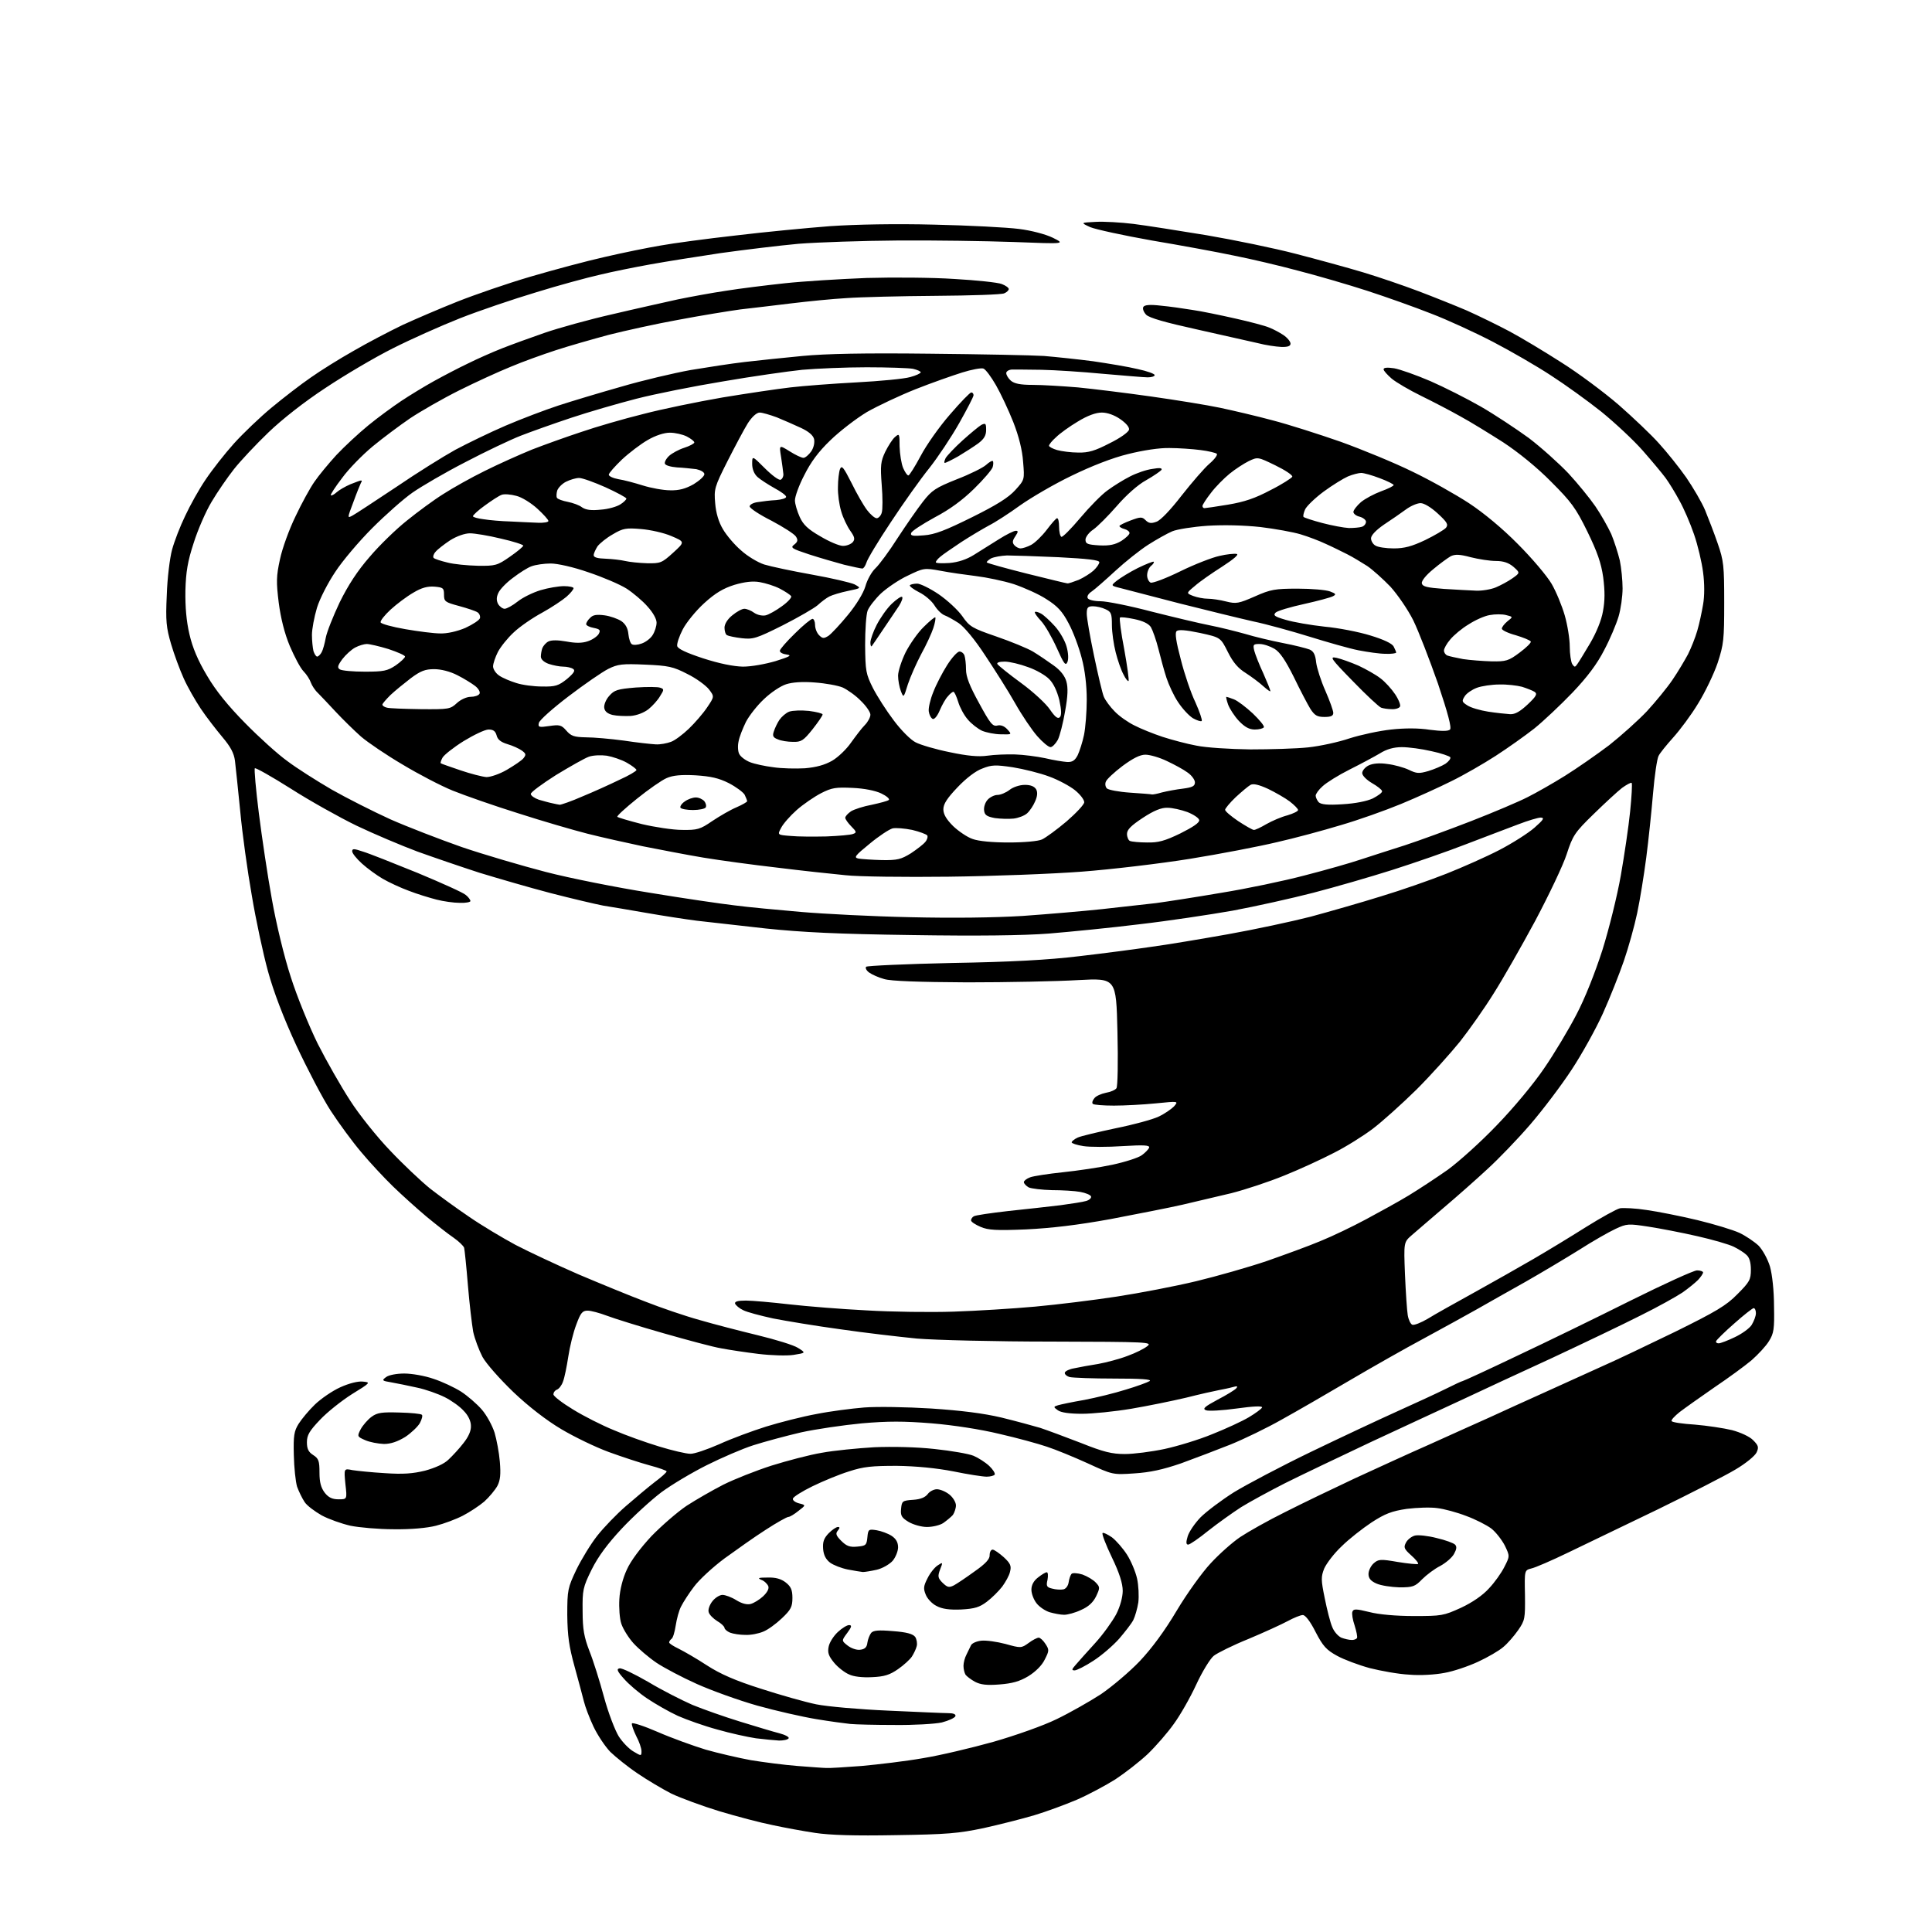 <?xml version="1.0" encoding="UTF-8" standalone="no"?>
<svg 
  version="1.1" 
  xmlns="http://www.w3.org/2000/svg" 
  xmlns:xlink="http://www.w3.org/1999/xlink" 
  xmlns:svg="http://www.w3.org/2000/svg"
  xmlns:rdf="http://www.w3.org/1999/02/22-rdf-syntax-ns#"
  xmlns:cc="http://creativecommons.org/ns#"
  xmlns:dc="http://purl.org/dc/elements/1.1/"
  viewBox="0 0 768 768"
  width="768"
  height="768"
>
<style>svg {background-color: white; }</style>"
<path stroke="none" fill="black" fill-rule="evenodd" d="M356.0,729.5C339.8,729.8 329.9,729.5 324.0,728.6C319.3,727.9 311.7,726.5 307.1,725.5C302.5,724.6 293.0,722.1 286.0,720.0C279.1,717.9 270.5,714.7 266.9,713.0C263.4,711.2 257.3,707.6 253.5,705.0C249.6,702.4 244.8,698.5 242.6,696.4C240.5,694.2 237.5,689.7 235.9,686.3C234.3,682.9 232.6,678.4 232.1,676.3C231.6,674.2 229.9,668.0 228.4,662.5C226.2,654.5 225.6,650.4 225.5,642.0C225.5,632.0 225.7,631.2 229.1,624.0C231.1,619.9 234.8,613.8 237.4,610.5C240.0,607.2 245.1,601.9 248.8,598.7C252.5,595.5 257.6,591.2 260.2,589.2C262.9,587.2 265.0,585.3 265.0,584.9C265.0,584.6 262.0,583.5 258.2,582.5C254.5,581.5 247.2,579.1 242.0,577.2C236.8,575.3 228.3,571.2 223.1,568.1C217.2,564.6 210.1,559.1 204.1,553.4C198.6,548.1 193.3,542.1 191.8,539.4C190.4,536.7 188.7,532.2 188.1,529.4C187.6,526.5 186.6,518.2 186.0,510.9C185.4,503.5 184.7,496.8 184.5,496.0C184.2,495.2 182.3,493.4 180.3,492.0C178.2,490.6 173.4,486.8 169.5,483.6C165.7,480.4 159.7,475.0 156.2,471.6C152.7,468.2 147.0,462.1 143.6,458.0C140.1,453.9 134.7,446.5 131.5,441.6C128.3,436.7 122.2,425.0 117.8,415.6C112.7,404.6 108.7,394.1 106.5,386.0C104.6,379.1 101.7,365.6 100.1,356.0C98.4,346.4 96.3,331.3 95.5,322.5C94.6,313.7 93.7,304.7 93.4,302.4C93.0,299.4 91.7,296.9 88.4,293.0C85.9,290.0 82.0,285.0 79.8,281.7C77.6,278.4 74.5,273.0 73.0,269.6C71.5,266.3 69.2,260.1 68.0,256.0C66.1,249.5 65.8,246.9 66.3,236.5C66.5,229.9 67.5,221.8 68.4,218.5C69.3,215.2 71.6,209.2 73.6,205.1C75.5,201.0 79.1,194.5 81.7,190.7C84.3,186.8 89.4,180.3 93.0,176.3C96.6,172.3 103.4,165.8 108.0,162.0C112.7,158.1 119.7,152.7 123.5,150.1C127.3,147.4 135.0,142.6 140.5,139.5C146.0,136.3 154.8,131.7 160.0,129.2C165.2,126.8 175.0,122.6 181.8,119.9C188.6,117.2 201.6,112.7 210.8,110.0C220.0,107.3 233.4,103.7 240.6,102.1C247.9,100.4 257.8,98.4 262.6,97.6C267.5,96.7 280.9,94.9 292.5,93.6C304.1,92.2 320.9,90.6 330.0,89.9C340.3,89.2 355.9,88.9 371.5,89.3C385.2,89.6 400.3,90.4 405.0,91.0C409.9,91.6 415.6,93.1 418.5,94.5C423.5,97.0 423.5,97.0 403.0,96.2C391.7,95.8 371.0,95.5 357.0,95.6C343.0,95.7 325.2,96.3 317.5,96.9C309.8,97.6 295.9,99.3 286.5,100.6C277.1,102.0 264.6,104.0 258.5,105.1C252.4,106.2 243.4,108.0 238.5,109.2C233.6,110.3 222.1,113.4 213.1,116.2C204.1,118.9 190.5,123.5 182.9,126.5C175.3,129.5 163.2,134.9 156.1,138.5C148.9,142.1 136.9,149.2 129.4,154.2C121.0,159.7 112.1,166.7 106.7,171.9C101.8,176.6 95.6,183.2 93.0,186.5C90.4,189.8 86.4,195.6 84.1,199.5C81.8,203.3 78.6,210.7 77.0,215.8C74.6,223.1 73.9,227.3 73.7,234.8C73.6,241.3 74.1,247.0 75.3,252.1C76.5,257.4 78.7,262.6 82.3,268.6C85.8,274.6 90.7,280.6 97.5,287.5C103.0,293.1 110.5,299.9 114.3,302.6C118.0,305.4 125.9,310.4 131.9,313.9C137.9,317.3 148.4,322.6 155.2,325.7C162.0,328.7 174.7,333.6 183.5,336.7C192.3,339.7 207.3,344.1 216.9,346.6C226.5,349.1 245.2,352.8 258.4,354.9C271.7,357.1 286.8,359.3 292.0,359.9C297.2,360.6 309.1,361.7 318.3,362.5C327.6,363.3 347.2,364.3 361.8,364.6C378.8,365.0 395.1,364.8 406.5,364.1C416.4,363.4 430.6,362.2 438.0,361.4C445.4,360.6 455.1,359.5 459.5,359.0C463.9,358.4 475.6,356.6 485.5,354.9C495.4,353.3 510.3,350.2 518.6,348.0C526.8,345.9 537.0,343.0 541.1,341.6C545.2,340.3 553.0,337.7 558.5,336.0C564.0,334.2 575.8,329.9 584.8,326.4C593.8,322.9 603.9,318.6 607.2,316.9C610.6,315.2 617.3,311.4 622.1,308.4C626.9,305.4 634.8,299.9 639.7,296.2C644.5,292.4 651.3,286.3 654.7,282.7C658.1,279.0 662.7,273.4 664.8,270.3C667.0,267.1 669.7,262.5 671.0,260.1C672.2,257.7 673.9,253.5 674.7,250.7C675.5,248.0 676.5,243.3 677.0,240.3C677.6,237.0 677.6,231.9 677.0,227.5C676.5,223.5 674.9,216.7 673.4,212.4C671.9,208.0 669.3,202.0 667.6,199.0C666.0,196.0 663.5,191.9 662.1,190.0C660.7,188.1 656.6,183.2 653.0,179.1C649.4,175.0 642.0,168.1 636.6,163.7C631.2,159.4 622.2,152.9 616.6,149.3C611.0,145.6 600.6,139.6 593.5,135.9C586.4,132.2 575.3,127.1 569.0,124.7C562.7,122.2 551.2,118.1 543.5,115.6C535.8,113.1 523.4,109.5 516.0,107.6C508.6,105.6 497.1,102.9 490.5,101.6C483.9,100.2 469.2,97.5 457.9,95.6C446.6,93.6 435.6,91.2 433.4,90.3C429.5,88.5 429.5,88.5 435.5,88.2C438.8,88.0 445.6,88.4 450.5,89.0C455.4,89.6 468.6,91.7 479.6,93.5C490.7,95.4 506.7,98.7 515.1,100.9C523.6,103.1 535.7,106.4 542.0,108.3C548.3,110.2 558.2,113.6 564.0,115.8C569.8,118.0 578.3,121.4 583.0,123.4C587.7,125.5 595.3,129.2 600.0,131.7C604.7,134.2 614.0,139.8 620.7,144.1C627.4,148.3 637.6,155.9 643.4,160.9C649.1,165.9 656.4,172.8 659.5,176.3C662.6,179.7 667.5,185.8 670.3,189.8C673.1,193.9 676.5,199.7 677.8,202.8C679.1,206.0 681.4,211.9 682.8,216.0C685.2,222.9 685.4,224.9 685.4,239.5C685.4,254.3 685.2,256.1 682.8,263.5C681.3,267.9 677.8,275.2 675.0,279.7C672.3,284.2 667.8,290.2 665.1,293.2C662.5,296.1 659.8,299.4 659.3,300.5C658.7,301.6 657.7,308.4 657.1,315.5C656.5,322.6 655.3,334.1 654.4,341.0C653.5,347.9 651.9,357.8 650.8,363.0C649.7,368.2 647.3,376.8 645.5,382.0C643.7,387.2 640.0,396.6 637.2,402.8C634.4,409.0 628.8,419.1 624.7,425.3C620.7,431.4 613.3,441.2 608.3,447.0C603.3,452.8 595.7,460.7 591.3,464.7C587.0,468.7 579.2,475.6 574.0,480.0C568.8,484.5 563.0,489.4 561.2,491.0C558.0,493.8 558.0,493.8 558.5,506.6C558.8,513.7 559.3,521.0 559.6,522.8C559.9,524.6 560.7,526.3 561.4,526.6C562.1,526.9 564.9,525.8 567.6,524.2C570.3,522.5 578.6,517.9 586.0,513.8C593.4,509.7 604.0,503.7 609.5,500.5C615.0,497.3 624.4,491.6 630.4,487.8C636.5,484.0 642.6,480.6 644.0,480.3C645.5,480.1 650.2,480.3 654.6,481.0C658.9,481.6 668.0,483.4 674.7,485.0C681.3,486.6 688.9,488.9 691.5,490.1C694.0,491.3 697.4,493.6 699.1,495.2C700.7,496.9 702.7,500.5 703.6,503.5C704.5,506.7 705.2,513.2 705.2,519.3C705.4,528.3 705.1,530.1 703.2,533.1C702.0,535.1 698.9,538.4 696.3,540.7C693.7,542.9 687.0,547.8 681.5,551.5C676.0,555.3 669.8,559.7 667.7,561.3C665.7,562.9 664.2,564.5 664.5,564.9C664.7,565.4 668.9,566.0 673.7,566.3C678.5,566.7 685.2,567.7 688.5,568.5C691.9,569.4 695.6,571.1 696.9,572.5C699.0,574.6 699.2,575.3 698.3,577.3C697.7,578.7 693.9,581.8 689.8,584.2C685.8,586.6 671.9,593.7 659.0,600.0C646.1,606.2 630.1,613.9 623.5,617.1C616.9,620.3 610.2,623.2 608.7,623.5C606.0,624.2 606.0,624.2 606.2,634.1C606.3,643.4 606.2,644.1 603.5,648.0C601.9,650.3 599.3,653.3 597.6,654.7C595.9,656.2 591.4,658.8 587.5,660.6C583.6,662.4 577.7,664.4 574.2,665.0C570.6,665.7 564.6,666.1 560.2,665.7C555.9,665.5 548.9,664.2 544.5,663.1C540.1,661.9 534.2,659.7 531.5,658.2C527.3,655.9 525.9,654.4 523.0,648.8C520.9,644.6 518.9,642.0 517.9,642.0C517.0,642.0 514.3,643.1 511.9,644.4C509.5,645.7 502.5,648.9 496.3,651.5C490.1,654.0 483.9,657.1 482.5,658.2C481.1,659.3 477.9,664.5 475.5,669.7C473.1,674.9 469.1,681.9 466.6,685.3C464.2,688.7 459.6,694.0 456.3,697.2C453.0,700.3 447.2,704.8 443.4,707.3C439.6,709.7 432.7,713.4 428.1,715.4C423.4,717.4 415.8,720.2 411.1,721.6C406.4,723.0 397.3,725.3 391.0,726.7C381.0,728.8 376.5,729.2 356.0,729.5zM328.5,702.8C329.6,702.9 335.9,702.5 342.5,702.0C349.1,701.4 360.1,700.1 366.9,698.9C373.7,697.8 386.3,694.8 394.9,692.4C403.6,689.9 414.7,686.0 420.0,683.4C425.2,680.9 433.1,676.4 437.6,673.5C442.0,670.5 449.0,664.6 453.1,660.3C457.9,655.2 463.0,648.3 467.8,640.2C471.8,633.5 477.9,625.0 481.3,621.4C484.7,617.7 489.9,613.1 493.0,611.0C496.0,609.0 504.1,604.4 511.0,601.0C517.9,597.5 530.2,591.6 538.5,587.7C546.8,583.9 560.0,577.8 568.0,574.3C576.0,570.7 586.8,565.8 592.0,563.5C597.2,561.1 607.1,556.6 614.0,553.5C620.9,550.4 631.0,545.8 636.5,543.3C642.0,540.9 655.2,534.6 665.9,529.4C682.1,521.4 686.2,519.0 690.6,514.5C695.5,509.6 696.0,508.7 696.0,504.7C696.0,501.8 695.4,499.8 694.2,498.8C693.3,497.9 691.0,496.5 689.2,495.6C687.4,494.7 680.9,492.8 674.7,491.4C668.6,490.0 659.8,488.3 655.2,487.6C647.3,486.4 646.7,486.4 642.2,488.5C639.6,489.7 633.1,493.4 627.8,496.8C622.5,500.1 612.8,505.9 606.3,509.6C599.8,513.2 591.1,518.2 587.0,520.5C582.9,522.8 573.5,528.0 566.1,532.0C558.8,535.9 545.4,543.5 536.4,548.8C527.4,554.1 515.3,561.1 509.5,564.3C503.7,567.6 494.6,572.0 489.2,574.2C483.9,576.3 475.0,579.7 469.5,581.7C462.2,584.2 457.2,585.3 450.9,585.7C442.3,586.3 442.2,586.2 432.4,581.7C426.9,579.2 419.6,576.2 416.2,575.1C412.7,573.9 404.3,571.6 397.3,570.0C389.9,568.2 378.9,566.5 370.4,565.8C359.2,564.9 353.0,564.9 342.6,565.8C335.3,566.5 324.3,568.1 318.4,569.4C312.4,570.8 303.9,573.1 299.5,574.5C295.1,575.9 286.8,579.5 281.0,582.4C275.2,585.3 267.1,590.1 262.9,593.2C258.8,596.3 251.7,602.8 247.2,607.6C241.5,613.7 237.8,618.7 235.2,623.9C231.7,631.0 231.5,632.1 231.6,640.5C231.6,647.7 232.2,650.8 234.3,656.3C235.8,660.0 238.4,668.3 240.1,674.6C241.8,680.9 244.5,687.9 246.0,690.3C247.5,692.6 250.1,695.3 251.9,696.3C254.9,698.1 255.0,698.1 255.0,696.1C255.0,695.0 254.1,692.3 252.9,690.1C251.8,687.8 251.0,685.6 251.2,685.1C251.3,684.6 256.0,686.1 261.5,688.5C267.0,690.9 275.6,694.0 280.5,695.5C285.4,696.9 293.6,698.8 298.5,699.7C303.4,700.5 311.8,701.6 317.0,702.0C322.2,702.4 327.4,702.8 328.5,702.8zM309.7,691.9C307.9,691.8 303.8,691.4 300.5,691.0C297.2,690.5 290.3,689.0 285.1,687.5C279.9,686.1 272.9,683.6 269.5,682.1C266.0,680.5 260.6,677.4 257.3,675.2C254.0,673.0 249.8,669.4 248.0,667.3C245.3,664.3 245.0,663.4 246.3,663.2C247.2,663.0 252.3,665.5 257.7,668.6C263.0,671.8 270.9,675.8 275.2,677.7C279.6,679.5 288.1,682.5 294.3,684.4C300.5,686.3 307.4,688.4 309.8,689.0C312.1,689.6 313.8,690.5 313.5,691.0C313.1,691.6 311.4,691.9 309.7,691.9zM355.5,685.7C347.8,685.7 339.9,685.5 338.0,685.3C336.1,685.1 330.0,684.3 324.6,683.4C319.1,682.5 308.5,680.1 301.0,678.0C293.6,675.9 282.8,672.0 277.0,669.4C271.2,666.8 264.0,663.0 261.0,661.0C257.9,658.9 253.8,655.4 251.8,653.2C249.9,651.1 247.7,647.6 247.0,645.5C246.3,643.5 246.0,639.0 246.2,635.7C246.4,631.9 247.6,627.3 249.2,623.9C250.7,620.5 254.7,615.2 259.0,610.6C263.0,606.5 269.2,601.1 272.9,598.6C276.6,596.2 283.2,592.4 287.5,590.2C291.9,588.0 300.5,584.6 306.7,582.6C312.8,580.7 321.8,578.3 326.7,577.5C331.5,576.6 340.9,575.7 347.5,575.3C354.8,575.0 364.3,575.2 371.5,576.0C378.1,576.7 385.1,577.9 387.0,578.7C388.9,579.5 391.7,581.3 393.2,582.7C394.7,584.1 395.7,585.7 395.4,586.2C395.1,586.6 393.7,587.0 392.2,587.0C390.7,587.0 384.8,586.1 379.0,584.9C372.3,583.6 364.2,582.8 356.5,582.7C346.6,582.7 343.3,583.0 337.5,584.9C333.6,586.1 327.1,588.8 323.0,590.8C318.9,592.8 315.4,595.0 315.2,595.7C315.0,596.4 316.1,597.2 317.6,597.6C320.4,598.3 320.4,598.3 317.4,600.6C315.8,601.9 314.0,603.0 313.4,603.0C312.8,603.0 308.7,605.3 304.4,608.1C300.0,610.9 292.7,616.1 288.0,619.5C283.3,623.0 277.9,628.0 275.9,630.7C273.9,633.3 271.6,636.9 270.8,638.5C269.9,640.1 269.0,643.6 268.6,646.2C268.2,648.8 267.5,651.2 266.9,651.5C266.4,651.9 266.0,652.5 266.0,652.9C266.0,653.3 267.7,654.4 269.8,655.4C271.8,656.4 276.9,659.3 281.0,662.0C286.4,665.5 292.4,668.1 302.5,671.3C310.2,673.8 320.1,676.6 324.5,677.5C329.0,678.4 341.6,679.5 353.0,680.0C364.3,680.5 375.0,681.0 376.8,681.0C379.0,681.0 380.0,681.4 379.8,682.2C379.5,682.9 377.1,684.0 374.4,684.7C371.7,685.3 363.2,685.8 355.5,685.7zM397.3,669.6C392.2,670.0 389.8,669.7 387.5,668.5C385.9,667.6 384.2,666.3 383.8,665.7C383.4,665.0 383.0,663.5 383.0,662.2C383.0,661.0 383.5,659.0 384.2,657.7C384.8,656.5 385.6,654.8 386.0,654.0C386.4,653.2 388.2,652.4 390.1,652.2C392.0,652.0 396.3,652.6 399.7,653.5C405.8,655.2 406.0,655.2 408.9,653.1C410.5,651.9 412.3,651.0 412.9,651.0C413.5,651.0 414.7,652.1 415.6,653.5C417.1,655.8 417.1,656.2 415.3,659.7C414.2,662.0 411.7,664.5 408.8,666.3C405.3,668.4 402.4,669.2 397.3,669.6zM346.6,666.7C342.9,666.9 339.3,666.5 337.5,665.6C335.8,664.9 333.1,662.8 331.6,661.0C329.4,658.3 328.9,657.0 329.4,654.6C329.7,652.9 331.4,650.3 333.0,648.8C334.7,647.2 336.7,646.0 337.5,646.0C338.7,646.0 338.6,646.7 336.8,649.1C334.5,652.2 334.5,652.2 336.9,654.1C338.3,655.2 340.5,656.0 341.9,655.8C343.8,655.6 344.6,654.8 344.8,653.0C345.0,651.6 345.7,649.9 346.3,649.1C347.2,648.1 349.2,647.9 355.0,648.4C360.4,648.8 362.9,649.5 363.8,650.7C364.4,651.6 364.7,653.3 364.4,654.4C364.1,655.6 363.2,657.4 362.5,658.5C361.8,659.6 359.3,661.9 357.0,663.5C353.7,665.8 351.5,666.5 346.6,666.7zM427.2,664.0C425.9,664.0 426.0,663.6 427.6,661.8C428.7,660.5 432.2,656.6 435.3,653.2C438.5,649.7 442.2,644.5 443.7,641.7C445.3,638.6 446.3,634.8 446.3,632.4C446.3,629.5 445.0,625.3 442.0,619.1C439.6,614.1 437.9,609.7 438.3,609.4C438.6,609.1 440.2,609.9 442.0,611.1C443.7,612.4 446.4,615.5 448.0,618.0C449.6,620.5 451.4,624.8 452.0,627.5C452.6,630.2 452.8,634.5 452.5,637.0C452.1,639.5 451.2,642.6 450.5,644.0C449.8,645.4 447.2,648.7 444.9,651.4C442.5,654.1 437.9,658.1 434.6,660.2C431.4,662.3 428.0,664.0 427.2,664.0zM537.2,651.9C538.1,652.0 539.1,651.6 539.4,651.2C539.7,650.7 539.2,648.5 538.5,646.2C537.7,643.9 537.3,641.4 537.6,640.7C538.0,639.5 539.0,639.5 544.3,640.8C548.0,641.8 555.1,642.4 562.0,642.4C573.0,642.4 573.8,642.3 580.8,639.1C585.3,637.0 589.5,634.1 591.9,631.4C594.1,629.1 596.8,625.3 598.0,622.9C600.2,618.6 600.2,618.6 598.2,614.4C597.0,612.1 594.6,609.0 592.8,607.6C590.9,606.2 586.4,603.9 582.8,602.6C579.2,601.2 574.0,599.8 571.4,599.5C568.7,599.1 563.2,599.3 559.2,599.8C553.2,600.7 550.6,601.7 545.2,605.2C541.6,607.6 536.2,611.8 533.3,614.7C530.3,617.5 527.3,621.5 526.4,623.5C525.1,626.8 525.1,628.0 526.6,635.3C527.5,639.8 528.8,645.0 529.6,646.8C530.3,648.6 531.9,650.4 533.2,651.0C534.5,651.5 536.3,651.9 537.2,651.9zM296.3,649.9C294.2,649.9 291.5,649.5 290.2,649.0C289.0,648.5 288.0,647.6 288.0,647.1C288.0,646.6 286.7,645.3 285.1,644.4C283.5,643.4 281.9,641.8 281.7,640.8C281.4,639.8 282.1,637.9 283.2,636.5C284.3,635.1 286.1,634.0 287.2,634.0C288.3,634.0 290.8,634.9 292.7,636.1C294.8,637.4 296.9,638.0 298.4,637.6C299.6,637.3 301.9,635.9 303.3,634.6C305.0,633.0 305.8,631.5 305.4,630.5C305.0,629.6 303.8,628.4 302.6,628.0C301.0,627.3 301.5,627.1 305.1,627.1C308.3,627.0 310.5,627.6 312.4,629.1C314.4,630.7 315.0,632.0 315.0,635.2C315.0,638.7 314.4,639.9 310.8,643.3C308.5,645.5 305.2,647.9 303.4,648.6C301.5,649.4 298.4,650.0 296.3,649.9zM423.0,641.9C421.6,641.9 419.1,641.4 417.3,640.9C415.6,640.4 413.2,638.8 412.1,637.4C410.9,635.9 410.0,633.5 410.0,631.9C410.0,630.1 410.9,628.4 412.6,627.1C414.1,625.9 415.6,625.0 416.1,625.0C416.6,625.0 416.7,626.3 416.4,628.0C415.8,630.5 416.1,631.0 418.3,631.5C419.7,631.9 421.7,632.0 422.7,631.8C423.7,631.6 424.6,630.4 424.8,629.0C425.0,627.6 425.5,626.1 426.0,625.6C426.4,625.2 428.4,625.3 430.3,625.9C432.2,626.6 434.6,628.0 435.6,629.1C437.3,630.9 437.3,631.2 435.7,634.6C434.5,637.0 432.7,638.7 429.7,640.0C427.4,641.1 424.4,641.9 423.0,641.9zM382.1,639.8C377.5,640.0 374.5,639.6 372.3,638.4C370.6,637.6 368.6,635.5 368.0,633.9C367.0,631.5 367.1,630.5 368.7,627.4C369.7,625.3 371.6,623.0 372.7,622.3C374.8,620.9 374.9,620.9 373.7,623.9C372.7,626.6 372.8,627.3 374.7,629.2C376.6,631.0 377.2,631.2 379.2,630.2C380.5,629.5 384.2,627.0 387.5,624.6C391.8,621.6 393.5,619.7 393.4,618.2C393.4,617.0 393.9,616.0 394.6,616.0C395.2,616.0 397.2,617.4 399.0,619.0C401.7,621.5 402.1,622.5 401.5,624.8C401.2,626.3 399.7,628.9 398.4,630.7C397.0,632.5 394.3,635.2 392.3,636.7C389.4,638.9 387.5,639.5 382.1,639.8zM556.3,631.0C553.1,630.9 549.0,630.3 547.2,629.5C544.9,628.5 544.0,627.4 544.0,625.7C544.0,624.4 544.9,622.5 546.0,621.5C547.9,619.8 548.7,619.7 555.6,620.9C559.8,621.6 563.4,621.9 563.7,621.7C564.0,621.4 562.7,619.8 561.0,618.3C558.1,615.7 557.9,615.1 558.9,613.2C559.5,612.0 561.2,610.7 562.5,610.4C563.8,610.1 567.7,610.5 571.1,611.4C574.6,612.2 577.8,613.4 578.4,614.0C579.2,614.8 579.0,615.9 578.0,617.7C577.2,619.2 574.7,621.3 572.5,622.5C570.3,623.6 567.1,626.0 565.3,627.8C562.5,630.7 561.6,631.0 556.3,631.0zM343.0,624.9C342.2,624.8 339.5,624.4 337.0,623.9C334.5,623.4 331.4,622.2 330.0,621.2C328.3,619.9 327.4,618.2 327.2,615.7C327.0,612.9 327.5,611.5 329.4,609.5C330.8,608.1 332.4,607.0 333.1,607.0C333.9,607.0 333.9,607.4 333.0,608.5C332.1,609.6 332.3,610.4 334.4,612.5C336.5,614.6 337.8,615.1 340.8,614.8C344.2,614.5 344.5,614.2 344.8,611.1C345.1,607.9 345.3,607.8 348.5,608.3C350.3,608.6 353.0,609.6 354.4,610.5C356.2,611.7 357.0,613.1 357.0,615.1C357.0,616.6 356.0,619.1 354.8,620.5C353.5,621.9 350.7,623.5 348.5,624.0C346.3,624.5 343.8,624.9 343.0,624.9zM472.3,614.0C471.5,614.0 471.4,613.1 472.1,610.8C472.6,609.0 474.9,605.6 477.2,603.2C479.6,600.8 485.6,596.3 490.5,593.2C495.4,590.2 509.2,582.9 521.0,577.2C532.8,571.5 548.4,564.2 555.5,561.0C562.6,557.8 571.3,553.8 574.7,552.1C578.1,550.4 581.1,549.0 581.4,549.0C581.7,549.0 591.5,544.5 603.2,538.9C614.9,533.4 635.2,523.5 648.4,516.9C661.5,510.4 673.3,505.0 674.6,505.0C675.9,505.0 677.0,505.4 677.0,505.8C677.0,506.3 676.1,507.6 675.0,508.8C673.9,509.9 671.1,512.2 668.8,513.8C666.4,515.4 658.9,519.6 652.0,523.0C645.1,526.5 629.4,534.0 617.0,539.8C604.6,545.5 588.4,553.0 581.0,556.5C573.6,559.9 557.3,567.5 544.8,573.3C532.3,579.2 517.0,586.5 510.8,589.6C504.7,592.7 496.8,597.0 493.4,599.1C490.0,601.3 484.1,605.5 480.3,608.5C476.6,611.5 473.0,614.0 472.3,614.0zM156.5,607.9C150.5,607.9 142.7,607.2 139.3,606.5C135.8,605.7 130.7,603.9 127.9,602.4C125.1,600.8 122.0,598.5 121.1,597.1C120.1,595.6 118.8,592.9 118.1,591.0C117.5,589.0 116.9,583.4 116.8,578.4C116.6,570.7 116.9,568.9 118.7,566.0C119.9,564.1 122.8,560.6 125.2,558.3C127.6,556.0 132.1,552.9 135.2,551.5C138.7,549.9 142.3,549.0 144.2,549.2C147.4,549.5 147.4,549.6 139.9,554.2C135.8,556.8 130.0,561.4 127.2,564.4C123.0,568.8 122.0,570.5 122.0,573.3C122.0,575.9 122.6,577.2 124.5,578.4C126.7,579.8 127.0,580.8 127.0,585.4C127.0,589.3 127.6,591.4 129.1,593.4C130.6,595.3 132.1,596.0 134.6,596.0C138.0,596.0 138.0,596.0 137.3,589.9C136.7,583.7 136.7,583.7 140.1,584.4C142.0,584.7 147.8,585.3 153.0,585.6C160.2,586.1 164.1,585.8 169.0,584.6C173.0,583.5 176.6,581.9 178.3,580.2C179.9,578.7 182.6,575.8 184.2,573.7C186.2,571.2 187.3,568.8 187.2,566.8C187.2,564.9 186.1,562.6 184.3,560.8C182.8,559.1 179.4,556.7 176.8,555.4C174.2,554.1 169.2,552.3 165.8,551.6C162.3,550.8 157.7,549.9 155.5,549.5C151.8,548.9 151.7,548.7 153.5,547.4C154.5,546.6 157.7,546.0 160.7,546.0C163.7,546.0 168.9,546.9 172.3,548.1C175.7,549.2 180.6,551.5 183.3,553.2C185.9,554.9 189.6,558.1 191.5,560.3C193.5,562.6 195.7,566.7 196.6,569.5C197.4,572.2 198.4,577.4 198.7,581.1C199.1,586.0 198.9,588.4 197.7,590.7C196.8,592.3 194.5,595.1 192.5,596.9C190.5,598.6 186.7,601.1 184.0,602.5C181.3,603.9 176.5,605.7 173.3,606.5C169.8,607.4 163.4,608.0 156.5,607.9zM368.5,607.0C366.3,607.0 363.1,606.1 361.2,605.0C358.4,603.3 357.9,602.5 358.2,599.7C358.5,596.7 358.7,596.5 363.0,596.2C366.0,596.0 367.8,595.2 368.8,593.9C369.5,592.9 371.2,592.0 372.4,592.0C373.7,592.0 375.9,592.9 377.4,594.1C378.8,595.2 380.0,597.2 380.0,598.4C380.0,599.6 379.4,601.3 378.8,602.2C378.1,603.0 376.4,604.4 375.0,605.4C373.7,606.3 370.7,607.0 368.5,607.0zM274.4,577.9C275.9,578.0 281.1,576.2 285.9,574.1C290.7,571.9 299.1,568.8 304.5,567.1C310.0,565.4 319.0,563.1 324.5,562.1C330.0,561.0 338.6,559.9 343.5,559.5C348.5,559.1 360.4,559.3 370.1,559.9C382.1,560.7 390.9,561.8 398.1,563.5C403.8,564.9 410.8,566.8 413.5,567.6C416.2,568.5 423.5,571.2 429.7,573.6C438.7,577.2 442.0,578.0 447.2,578.0C450.6,578.0 457.7,577.1 462.9,576.0C468.0,574.9 476.6,572.3 481.9,570.1C487.2,568.0 493.7,565.0 496.4,563.4C499.1,561.8 501.5,560.0 501.7,559.5C501.9,558.8 498.1,559.0 491.6,559.9C485.9,560.7 480.4,561.0 479.4,560.6C477.9,560.0 478.8,559.2 484.0,556.4C487.5,554.6 490.9,552.5 491.4,551.9C492.2,551.0 491.8,550.9 490.0,551.4C488.6,551.8 486.1,552.3 484.5,552.6C482.9,552.9 477.0,554.2 471.5,555.6C466.0,556.9 456.2,558.9 449.7,560.0C443.1,561.1 434.3,562.0 430.1,562.0C425.1,562.0 421.7,561.5 420.5,560.6C418.7,559.3 418.7,559.2 420.6,558.6C421.6,558.3 426.3,557.3 431.0,556.5C435.7,555.6 443.1,553.8 447.5,552.4C451.9,551.1 456.2,549.5 457.0,549.0C458.0,548.3 453.5,548.0 443.0,548.0C434.5,548.0 426.5,547.7 425.2,547.4C423.9,547.0 423.1,546.2 423.3,545.6C423.5,545.0 425.2,544.2 427.1,543.9C429.0,543.5 433.2,542.7 436.5,542.2C439.8,541.6 445.1,540.2 448.2,539.0C451.3,537.9 454.9,536.1 456.1,535.1C458.1,533.5 456.4,533.4 417.9,533.3C395.7,533.3 371.6,532.7 364.5,532.1C357.4,531.4 343.6,529.8 334.0,528.4C324.4,527.1 312.4,525.1 307.3,524.1C302.3,523.0 296.9,521.6 295.4,520.8C293.9,520.1 292.5,518.9 292.2,518.2C292.0,517.4 293.2,517.0 296.5,517.0C299.0,517.0 306.8,517.7 313.8,518.5C320.8,519.3 334.6,520.4 344.5,520.9C354.4,521.5 369.9,521.7 379.0,521.4C388.1,521.1 402.7,520.2 411.5,519.4C420.3,518.6 434.9,516.8 444.0,515.4C453.1,514.0 467.2,511.3 475.5,509.3C483.8,507.3 496.4,503.7 503.5,501.3C510.6,498.8 520.3,495.3 525.0,493.3C529.7,491.4 537.8,487.5 543.0,484.7C548.2,481.9 555.9,477.7 560.0,475.2C564.1,472.7 571.1,468.1 575.5,465.0C579.9,461.8 588.7,453.9 595.0,447.3C601.6,440.5 609.6,430.9 613.8,424.7C617.8,418.9 623.6,409.2 626.6,403.4C630.0,397.0 634.1,386.6 637.0,377.6C639.6,369.3 642.9,356.0 644.3,348.0C645.7,340.0 647.4,328.6 648.0,322.6C648.6,316.7 648.9,311.5 648.6,311.2C648.3,311.0 646.6,311.9 644.8,313.2C643.0,314.6 637.9,319.3 633.5,323.6C626.0,330.9 625.2,332.1 622.8,339.5C621.4,343.9 615.7,355.8 610.3,366.0C604.8,376.2 597.4,389.2 593.7,395.0C590.1,400.8 584.1,409.3 580.4,414.0C576.6,418.7 568.9,427.3 563.1,433.1C557.2,438.9 549.4,445.9 545.7,448.7C542.0,451.5 535.0,455.9 530.2,458.3C525.4,460.8 516.5,464.9 510.5,467.3C504.4,469.8 495.0,472.9 489.5,474.3C484.0,475.6 475.2,477.7 470.0,478.9C464.8,480.1 451.9,482.6 441.5,484.6C428.3,487.0 418.0,488.2 408.0,488.7C396.0,489.2 392.8,489.0 389.8,487.7C387.7,486.8 386.0,485.7 386.0,485.1C386.0,484.6 386.5,483.8 387.1,483.5C387.6,483.1 393.8,482.2 400.8,481.4C407.8,480.7 417.1,479.6 421.5,479.1C425.9,478.5 430.5,477.8 431.8,477.4C433.1,477.0 433.9,476.2 433.7,475.6C433.5,475.0 431.6,474.2 429.4,473.8C427.3,473.4 422.2,473.1 418.2,473.1C414.2,473.0 410.0,472.5 408.9,472.0C407.9,471.4 407.0,470.5 407.0,469.9C407.0,469.4 408.1,468.5 409.5,468.0C410.8,467.5 416.7,466.6 422.4,466.0C428.2,465.4 437.1,464.1 442.2,463.0C447.3,461.9 452.6,460.2 453.9,459.2C455.3,458.2 456.6,456.8 456.8,456.2C457.1,455.2 454.6,455.1 446.3,455.6C440.3,456.0 433.2,456.0 430.7,455.6C428.1,455.2 426.0,454.5 426.0,454.1C426.0,453.7 427.1,452.8 428.4,452.2C429.7,451.6 436.5,450.0 443.5,448.5C450.5,447.1 458.2,445.0 460.5,443.9C462.9,442.8 465.6,440.9 466.7,439.8C468.5,437.7 468.5,437.7 459.5,438.6C454.6,439.1 447.0,439.5 442.8,439.5C438.6,439.5 434.8,439.2 434.4,438.8C434.0,438.4 434.3,437.4 435.0,436.6C435.6,435.7 437.7,434.8 439.6,434.4C441.4,434.1 443.3,433.3 443.8,432.6C444.3,432.0 444.5,422.2 444.2,410.1C443.7,388.8 443.7,388.8 428.6,389.6C420.3,390.1 400.4,390.5 384.5,390.5C365.1,390.4 354.2,390.0 351.5,389.2C349.3,388.6 346.6,387.4 345.5,386.6C344.4,385.8 343.9,384.8 344.3,384.3C344.8,383.9 360.1,383.2 378.3,382.8C401.8,382.4 416.6,381.6 429.0,380.1C438.6,379.0 451.4,377.3 457.5,376.4C463.6,375.6 477.3,373.3 488.0,371.4C498.7,369.5 513.6,366.3 521.0,364.4C528.4,362.4 541.0,358.8 549.0,356.3C557.0,353.9 568.7,349.8 575.0,347.3C581.3,344.8 590.8,340.6 596.0,337.9C601.2,335.2 607.5,331.2 610.0,329.0C613.5,325.9 614.1,325.1 612.5,325.0C611.4,325.0 607.4,326.2 603.5,327.7C599.7,329.1 590.4,332.7 583.0,335.5C575.6,338.4 562.3,343.0 553.5,345.8C544.7,348.6 530.5,352.7 522.0,354.9C513.5,357.1 499.1,360.3 490.0,362.0C480.9,363.6 464.3,366.1 453.0,367.4C441.7,368.8 425.5,370.4 417.0,371.1C406.7,371.9 388.3,372.1 362.5,371.7C332.9,371.3 318.9,370.6 304.5,369.1C294.1,367.9 281.7,366.5 277.0,366.0C272.3,365.4 263.3,364.0 257.0,362.9C250.7,361.8 243.0,360.5 239.8,360.0C236.7,359.4 227.3,357.2 218.8,355.0C210.4,352.8 197.7,349.1 190.5,346.9C183.4,344.6 172.3,340.8 165.9,338.5C159.5,336.1 148.6,331.5 141.7,328.2C134.9,324.9 123.1,318.3 115.6,313.5C108.0,308.7 101.6,305.1 101.3,305.4C101.0,305.7 101.7,313.8 102.9,323.3C104.1,332.8 106.4,348.3 108.1,357.6C109.8,367.2 113.0,380.5 115.6,388.4C118.0,396.0 122.9,408.0 126.3,414.9C129.8,421.8 135.6,432.0 139.2,437.5C142.7,443.0 149.9,452.0 155.1,457.4C160.2,462.8 167.4,469.6 171.0,472.5C174.6,475.3 181.6,480.4 186.5,483.7C191.4,487.1 199.8,492.1 205.0,494.9C210.2,497.6 221.5,502.9 230.0,506.6C238.5,510.2 250.4,515.1 256.5,517.4C262.6,519.8 272.2,523.1 278.0,524.7C283.8,526.4 294.3,529.1 301.3,530.8C308.3,532.5 315.5,534.7 317.2,535.8C320.4,537.8 320.4,537.8 315.4,538.6C312.7,539.0 306.5,538.8 301.5,538.2C296.6,537.6 289.9,536.6 286.8,536.0C283.6,535.5 273.3,532.7 263.8,530.0C254.3,527.3 244.1,524.1 241.2,523.0C238.3,521.9 234.9,521.0 233.6,521.0C231.5,521.0 230.8,521.9 229.1,526.5C227.9,529.6 226.5,535.3 225.9,539.3C225.3,543.2 224.4,547.7 223.8,549.2C223.3,550.7 222.2,552.1 221.4,552.4C220.6,552.7 220.0,553.5 220.0,554.3C220.0,555.0 223.5,557.7 227.8,560.3C232.0,562.9 239.3,566.6 244.0,568.5C248.6,570.5 256.7,573.4 262.0,575.0C267.2,576.6 272.8,577.9 274.4,577.9zM152.6,574.0C150.3,573.9 147.0,573.3 145.2,572.5C142.0,571.1 141.9,571.0 143.4,568.1C144.3,566.5 146.2,564.3 147.7,563.2C150.0,561.5 151.9,561.3 158.8,561.5C163.3,561.6 167.4,562.0 167.7,562.4C168.1,562.7 167.7,564.2 166.9,565.7C166.1,567.1 163.5,569.6 161.1,571.2C158.0,573.1 155.3,574.0 152.6,574.0zM683.2,534.0C683.9,534.0 686.8,532.9 689.5,531.6C692.3,530.3 695.4,528.1 696.3,526.7C697.2,525.2 698.0,523.2 698.0,522.0C698.0,520.9 697.6,520.0 697.1,520.0C696.7,520.0 693.2,522.7 689.4,526.1C685.6,529.4 682.4,532.6 682.2,533.1C682.0,533.6 682.4,534.0 683.2,534.0zM182.8,358.9C180.4,358.9 176.2,358.3 173.5,357.6C170.8,356.9 165.8,355.4 162.5,354.1C159.2,352.9 154.5,350.7 152.1,349.3C149.7,347.9 146.0,345.2 143.9,343.3C141.7,341.3 140.0,339.2 140.0,338.4C140.0,337.3 140.7,337.3 144.2,338.5C146.6,339.2 156.4,343.1 166.0,347.0C175.6,351.0 184.3,354.9 185.2,355.8C186.2,356.6 187.0,357.7 187.0,358.2C187.0,358.6 185.1,359.0 182.8,358.9zM377.0,348.5C359.7,348.7 341.2,348.5 336.0,347.9C330.8,347.4 318.6,346.1 309.0,344.9C299.4,343.8 286.1,342.0 279.5,340.9C272.9,339.8 262.1,337.7 255.5,336.4C248.9,335.0 239.0,332.8 233.5,331.4C228.0,330.0 215.6,326.4 206.0,323.3C196.4,320.3 184.7,316.2 180.0,314.3C175.3,312.4 166.3,307.7 160.0,303.9C153.7,300.2 146.3,295.2 143.5,292.8C140.8,290.4 136.3,286.0 133.5,283.0C130.8,280.1 127.6,276.7 126.4,275.5C125.2,274.4 124.0,272.5 123.6,271.4C123.2,270.2 121.9,268.1 120.7,266.9C119.4,265.6 117.0,261.0 115.2,256.8C113.1,251.8 111.6,245.7 110.8,239.6C109.8,231.4 109.8,229.1 111.3,222.3C112.2,218.0 115.0,210.3 117.5,205.2C119.9,200.1 123.3,193.9 125.0,191.5C126.7,189.0 130.6,184.3 133.7,180.9C136.8,177.6 142.6,172.2 146.4,169.1C150.3,165.9 156.2,161.6 159.5,159.4C162.8,157.2 168.7,153.6 172.5,151.5C176.3,149.4 182.4,146.2 186.0,144.5C189.6,142.7 195.7,140.0 199.5,138.5C203.3,137.0 211.0,134.2 216.5,132.3C222.0,130.4 234.2,127.0 243.5,124.9C252.8,122.7 264.6,120.1 269.5,119.0C274.4,118.0 283.0,116.4 288.5,115.6C294.0,114.7 304.6,113.4 312.0,112.6C319.4,111.8 334.1,110.9 344.5,110.5C354.9,110.2 370.7,110.3 379.5,110.9C388.3,111.4 396.7,112.3 398.2,112.9C399.8,113.5 401.0,114.4 401.0,114.9C401.0,115.4 400.2,116.2 399.2,116.6C398.3,117.1 386.0,117.5 372.0,117.6C358.0,117.7 342.0,118.1 336.5,118.5C331.0,118.8 321.1,119.8 314.5,120.6C307.9,121.4 298.8,122.5 294.3,123.0C289.9,123.6 278.8,125.4 269.8,127.1C260.9,128.7 248.3,131.5 242.0,133.1C235.7,134.8 226.2,137.5 221.0,139.2C215.8,140.9 207.7,143.8 203.0,145.8C198.3,147.7 189.1,151.9 182.5,155.2C175.9,158.5 167.2,163.5 163.0,166.3C158.9,169.1 152.2,174.1 148.2,177.4C144.1,180.8 138.6,186.4 136.0,190.0C133.3,193.5 131.3,196.6 131.5,196.9C131.8,197.1 132.8,196.6 133.8,195.7C134.8,194.8 137.2,193.4 139.3,192.5C141.3,191.7 143.2,191.0 143.5,191.0C143.9,191.0 143.9,191.4 143.5,191.9C143.2,192.5 141.8,195.9 140.5,199.5C138.0,206.1 138.0,206.1 140.2,204.9C141.5,204.2 149.2,199.1 157.5,193.6C165.7,188.0 176.3,181.4 181.0,178.8C185.7,176.3 194.7,171.9 201.0,169.2C207.3,166.5 216.8,162.9 222.0,161.2C227.2,159.5 238.5,156.1 247.0,153.7C255.5,151.2 267.9,148.3 274.5,147.1C281.1,146.0 290.8,144.5 296.0,143.9C301.2,143.3 311.6,142.2 319.0,141.5C328.4,140.6 343.6,140.3 369.5,140.6C389.9,140.8 410.3,141.2 415.0,141.5C419.7,141.9 428.4,142.8 434.5,143.6C440.6,144.5 448.5,145.8 452.2,146.7C456.0,147.5 459.0,148.6 459.0,149.1C459.0,149.6 457.8,150.0 456.2,150.0C454.7,150.0 446.8,149.3 438.5,148.6C430.2,147.8 419.2,147.1 414.0,147.0C408.8,146.9 403.5,146.9 402.2,146.9C401.0,147.0 400.0,147.6 400.0,148.3C400.0,149.1 400.8,150.4 401.8,151.3C403.2,152.5 405.5,153.0 410.6,153.0C414.4,153.0 422.4,153.5 428.5,154.0C434.6,154.6 447.6,156.2 457.5,157.6C467.4,159.0 479.8,161.0 485.0,162.1C490.2,163.2 499.6,165.4 505.9,167.1C512.1,168.7 524.3,172.6 532.9,175.6C541.5,178.7 554.4,184.0 561.5,187.5C568.6,190.9 578.7,196.6 583.9,200.0C589.7,203.8 597.3,210.1 603.4,216.3C609.0,221.9 615.0,229.0 616.8,232.1C618.6,235.2 620.9,240.8 622.0,244.6C623.1,248.4 624.0,254.0 624.0,257.0C624.0,260.0 624.5,263.2 625.0,264.0C625.9,265.3 626.1,265.3 627.0,264.0C627.6,263.2 629.9,259.4 632.1,255.7C634.5,251.6 636.6,246.6 637.2,243.0C638.0,238.8 638.0,235.0 637.3,229.5C636.5,223.8 634.9,219.3 631.0,211.3C626.4,201.9 624.6,199.5 616.6,191.5C611.1,185.9 603.6,179.8 597.5,175.8C592.0,172.3 584.4,167.6 580.5,165.5C576.6,163.3 569.7,159.7 565.0,157.4C560.3,155.1 555.0,152.0 553.2,150.5C551.5,149.0 550.0,147.4 550.0,146.8C550.0,146.1 551.5,146.0 554.2,146.4C556.5,146.8 563.0,149.1 568.6,151.5C574.1,153.9 583.2,158.5 588.6,161.6C594.0,164.7 602.6,170.4 607.7,174.1C612.7,177.9 619.8,184.3 623.5,188.2C627.2,192.2 632.0,198.1 634.2,201.3C636.4,204.5 639.2,209.5 640.5,212.3C641.7,215.2 643.2,219.9 643.9,222.8C644.5,225.7 645.0,230.7 645.0,233.9C645.0,237.0 644.3,242.1 643.4,245.1C642.5,248.1 640.0,254.1 637.7,258.4C634.9,263.9 631.0,269.1 625.1,275.3C620.4,280.2 613.5,286.7 609.9,289.6C606.2,292.5 599.3,297.4 594.5,300.5C589.7,303.6 581.9,308.1 577.0,310.5C572.2,312.9 563.2,317.0 556.9,319.6C550.6,322.2 539.9,326.0 533.0,328.0C526.1,330.1 514.6,333.2 507.5,334.8C500.4,336.5 484.8,339.5 473.0,341.4C461.2,343.3 441.8,345.6 430.0,346.5C418.2,347.4 394.3,348.3 377.0,348.5zM350.6,341.9C356.7,342.0 358.2,341.6 362.1,339.2C364.5,337.6 367.1,335.6 367.8,334.7C368.6,333.8 368.9,332.6 368.6,332.1C368.2,331.6 365.5,330.6 362.6,329.9C359.6,329.3 356.1,329.0 354.8,329.3C353.4,329.7 349.3,332.4 345.7,335.4C339.8,340.2 339.3,340.9 341.3,341.3C342.5,341.5 346.7,341.8 350.6,341.9zM401.0,334.9C407.0,334.9 412.7,334.4 414.2,333.7C415.7,333.0 420.1,329.8 424.0,326.5C427.8,323.2 431.0,319.8 431.0,318.9C431.0,317.9 429.4,315.8 427.3,314.1C425.3,312.5 420.7,310.0 417.1,308.7C413.4,307.3 406.9,305.7 402.6,305.0C395.8,304.0 394.2,304.0 390.5,305.5C387.9,306.4 384.0,309.4 380.6,313.0C376.5,317.3 375.0,319.6 375.0,321.7C375.0,323.7 376.2,325.7 378.9,328.4C381.0,330.4 384.5,332.8 386.6,333.5C389.0,334.4 394.6,334.9 401.0,334.9zM456.0,334.9C460.4,335.0 463.0,334.3 469.2,331.3C474.2,328.8 476.9,327.0 476.7,326.0C476.6,325.2 474.5,323.8 472.0,322.8C469.5,321.9 466.0,321.1 464.1,321.1C461.7,321.0 458.7,322.2 454.3,325.1C449.6,328.2 448.0,329.8 448.0,331.5C448.0,332.8 448.6,334.1 449.2,334.3C449.9,334.6 453.0,334.9 456.0,334.9zM328.5,332.5C333.4,332.3 338.2,331.9 339.1,331.5C340.6,331.0 340.5,330.6 338.4,328.5C337.1,327.2 336.0,325.6 336.0,325.1C336.0,324.5 337.0,323.4 338.3,322.5C339.6,321.7 343.3,320.5 346.6,319.9C349.8,319.2 352.9,318.4 353.3,318.0C353.8,317.6 352.4,316.4 350.3,315.4C348.0,314.3 343.6,313.4 338.9,313.2C332.3,312.9 330.7,313.1 326.4,315.3C323.7,316.7 319.3,319.7 316.7,322.0C314.1,324.3 311.3,327.5 310.5,329.1C309.0,331.9 309.0,331.9 314.3,332.3C317.1,332.6 323.6,332.6 328.5,332.5zM271.1,329.9C277.2,330.0 278.3,329.7 283.1,326.4C286.1,324.4 290.4,321.9 292.8,320.9C295.1,319.9 297.0,318.8 297.0,318.5C297.0,318.1 296.5,317.0 296.0,315.9C295.4,314.9 292.6,312.8 289.7,311.3C285.7,309.3 282.6,308.6 276.5,308.2C270.8,307.9 267.5,308.2 265.0,309.3C263.1,310.1 257.8,313.8 253.2,317.5C248.6,321.2 245.1,324.4 245.4,324.7C245.7,325.0 250.1,326.3 255.2,327.6C260.3,328.8 267.5,329.9 271.1,329.9zM498.4,329.9C498.9,330.0 501.2,328.9 503.4,327.6C505.7,326.3 509.4,324.7 511.8,324.1C514.1,323.4 516.0,322.5 516.0,322.0C516.0,321.5 514.5,320.0 512.7,318.6C511.0,317.3 507.0,315.0 504.1,313.6C500.4,311.9 498.2,311.4 497.1,312.0C496.2,312.5 493.6,314.7 491.2,316.9C488.9,319.1 487.0,321.4 487.0,321.9C487.0,322.5 489.4,324.5 492.2,326.4C495.1,328.3 497.9,329.9 498.4,329.9zM402.9,325.4C401.0,325.6 397.7,325.5 395.5,325.2C392.3,324.6 391.4,324.0 391.2,322.2C391.0,320.9 391.6,319.0 392.6,317.9C393.5,316.9 395.3,316.0 396.5,316.0C397.7,316.0 399.9,315.1 401.3,314.0C402.7,312.9 405.3,312.0 407.4,312.0C409.7,312.0 411.2,312.6 411.9,313.8C412.5,314.9 412.4,316.5 411.5,318.5C410.8,320.2 409.4,322.3 408.3,323.3C407.2,324.3 404.7,325.2 402.9,325.4zM275.5,322.0C273.1,322.0 270.9,321.6 270.5,321.1C270.2,320.6 271.0,319.4 272.2,318.6C273.4,317.7 275.4,317.0 276.6,317.0C277.8,317.0 279.3,317.7 280.0,318.5C280.6,319.3 280.9,320.4 280.5,321.0C280.2,321.5 277.9,322.0 275.5,322.0zM222.5,319.9C223.1,319.9 227.2,318.5 231.5,316.6C235.9,314.8 242.5,311.8 246.2,310.0C250.0,308.3 253.0,306.5 253.0,306.1C253.0,305.7 251.3,304.4 249.2,303.2C247.1,302.0 243.5,300.8 241.2,300.4C239.0,300.1 235.8,300.2 234.1,300.8C232.4,301.4 226.6,304.7 221.0,308.1C215.5,311.6 211.0,314.9 211.0,315.6C211.0,316.3 212.5,317.3 214.2,317.9C216.0,318.4 218.4,319.1 219.5,319.3C220.6,319.6 222.0,319.8 222.5,319.9zM533.7,319.7C538.8,319.4 543.3,318.5 545.7,317.4C547.8,316.3 549.5,315.1 549.4,314.5C549.3,313.9 547.5,312.5 545.4,311.3C543.2,310.0 541.5,308.3 541.5,307.3C541.5,306.4 542.6,305.0 544.0,304.3C545.6,303.5 548.3,303.2 551.5,303.7C554.2,304.0 558.1,305.1 560.0,306.0C563.1,307.5 564.0,307.6 567.8,306.5C570.1,305.8 573.2,304.5 574.6,303.6C575.9,302.7 576.8,301.5 576.5,301.0C576.2,300.6 572.9,299.4 569.0,298.6C565.2,297.7 559.9,297.0 557.3,297.0C554.0,297.0 551.2,297.8 548.5,299.5C546.3,300.8 540.9,303.7 536.5,305.9C532.1,308.1 527.3,311.1 525.8,312.5C524.2,313.9 523.0,315.6 523.0,316.3C523.0,317.0 523.6,318.2 524.2,318.9C525.2,319.8 527.7,320.1 533.7,319.7zM457.9,315.8C458.1,315.9 459.9,315.6 461.9,315.0C463.9,314.5 467.6,313.8 470.2,313.5C474.0,313.0 475.0,312.5 475.0,311.0C475.0,310.0 473.7,308.2 472.1,307.1C470.5,305.9 466.8,303.9 463.8,302.5C460.9,301.1 457.1,300.0 455.3,300.0C453.2,300.0 450.4,301.4 446.2,304.5C442.9,307.0 439.9,309.8 439.6,310.7C439.2,311.6 439.4,312.8 440.0,313.4C440.6,314.0 444.8,314.8 449.3,315.1C453.8,315.4 457.7,315.7 457.9,315.8zM193.4,308.9C195.0,308.9 198.6,307.7 201.5,306.0C204.4,304.3 207.4,302.3 208.1,301.4C209.2,300.0 209.1,299.6 207.5,298.4C206.4,297.6 203.8,296.4 201.7,295.8C199.1,295.0 197.8,294.0 197.4,292.3C196.9,290.6 196.1,290.0 194.2,290.0C192.8,290.0 188.4,292.1 184.3,294.6C180.3,297.1 176.5,300.1 175.9,301.2C175.3,302.3 175.0,303.3 175.2,303.4C175.4,303.6 178.9,304.8 183.0,306.2C187.1,307.6 191.8,308.8 193.4,308.9zM320.0,305.4C324.5,305.0 327.8,304.1 330.8,302.4C333.2,301.0 336.6,297.7 338.3,295.2C340.1,292.7 342.5,289.5 343.8,288.2C345.0,287.0 346.0,285.1 346.0,284.1C346.0,283.1 344.3,280.6 342.2,278.6C340.2,276.5 336.9,274.2 335.0,273.3C333.1,272.5 328.1,271.6 323.9,271.3C319.0,270.9 315.0,271.2 312.5,272.0C310.3,272.7 306.4,275.3 303.7,277.9C301.0,280.4 297.8,284.5 296.5,287.0C295.3,289.5 293.9,292.9 293.6,294.7C293.2,296.4 293.3,298.8 293.9,299.8C294.5,300.9 296.4,302.3 298.2,303.0C300.0,303.7 304.2,304.6 307.5,305.0C310.8,305.5 316.4,305.6 320.0,305.4zM424.2,302.9C426.3,303.0 427.3,302.3 428.4,300.2C429.1,298.7 430.3,295.1 430.9,292.2C431.5,289.3 432.0,282.9 432.0,278.1C432.0,272.6 431.3,266.4 430.0,261.6C428.9,257.3 426.6,251.1 424.8,247.8C422.3,243.0 420.3,240.9 416.0,238.2C413.0,236.2 407.1,233.6 403.0,232.2C398.9,230.9 392.1,229.5 388.0,229.0C383.9,228.5 377.5,227.6 373.9,226.9C367.4,225.7 367.1,225.8 360.9,228.8C357.4,230.4 352.6,233.7 350.2,235.9C347.9,238.1 345.5,241.2 344.9,242.7C344.3,244.3 343.9,250.4 343.9,256.5C344.0,266.7 344.2,267.9 347.0,273.5C348.7,276.8 352.4,282.6 355.3,286.4C358.2,290.3 362.1,294.2 364.0,295.1C365.9,296.1 372.0,297.9 377.5,299.0C384.6,300.5 388.9,300.9 392.5,300.4C395.2,300.0 400.2,299.8 403.5,299.9C406.8,300.0 412.2,300.7 415.5,301.4C418.8,302.2 422.7,302.8 424.2,302.9zM497.0,297.9C505.0,297.9 515.3,297.6 520.0,297.1C524.7,296.6 532.1,295.0 536.5,293.5C540.9,292.1 548.3,290.5 553.0,290.0C558.4,289.4 564.0,289.4 568.4,290.1C573.1,290.7 575.7,290.7 576.4,290.0C577.1,289.3 575.6,283.6 571.6,271.7C568.3,262.3 563.9,250.9 561.8,246.6C559.6,242.2 555.5,236.3 552.7,233.2C549.8,230.2 545.7,226.5 543.5,225.0C541.3,223.6 537.7,221.4 535.5,220.3C533.3,219.2 529.5,217.3 527.0,216.2C524.5,215.0 520.0,213.3 517.0,212.4C514.0,211.5 506.8,210.2 501.0,209.5C494.4,208.8 486.6,208.6 480.0,209.0C474.2,209.4 467.9,210.4 466.0,211.2C464.1,212.0 459.8,214.4 456.5,216.5C453.2,218.6 447.3,223.3 443.4,226.9C439.5,230.5 435.3,234.2 434.0,235.1C432.6,236.0 432.0,237.1 432.4,237.8C432.8,238.5 435.1,239.0 437.5,239.0C439.9,239.0 449.0,240.8 457.7,243.1C466.4,245.3 476.9,247.8 481.0,248.6C485.1,249.4 491.4,251.0 495.0,252.0C498.6,253.1 505.3,254.7 509.9,255.6C514.6,256.5 519.3,257.7 520.6,258.2C522.2,258.9 522.9,260.3 523.2,263.4C523.5,265.6 525.1,270.7 526.9,274.7C528.6,278.6 530.0,282.5 530.0,283.4C530.0,284.6 529.0,285.0 526.5,285.0C523.6,285.0 522.6,284.4 520.9,281.8C519.8,280.0 516.8,274.3 514.3,269.1C511.0,262.5 508.8,259.2 506.6,257.9C504.9,256.9 502.3,256.0 500.7,256.0C498.2,256.0 498.0,256.2 498.6,258.7C499.0,260.2 500.6,264.3 502.2,267.7C503.7,271.1 505.0,274.3 505.0,274.7C505.0,275.1 503.8,274.2 502.2,272.8C500.7,271.4 497.6,269.1 495.3,267.6C492.2,265.7 490.2,263.4 488.1,259.2C485.2,253.4 485.2,253.4 477.0,251.6C471.3,250.4 468.4,250.2 467.7,250.9C467.0,251.6 467.5,255.1 469.4,262.2C470.8,267.8 473.4,275.5 475.2,279.2C476.9,283.0 478.0,286.3 477.7,286.6C477.4,286.9 475.8,286.4 474.2,285.5C472.6,284.5 470.0,281.7 468.3,279.1C466.6,276.6 464.6,272.2 463.7,269.5C462.8,266.8 461.4,261.6 460.5,258.0C459.6,254.4 458.2,250.5 457.5,249.3C456.6,247.9 454.3,246.8 450.9,246.1C448.0,245.5 445.5,245.2 445.2,245.5C444.9,245.8 445.6,251.5 446.9,258.1C448.1,264.8 448.9,270.5 448.6,270.7C448.4,271.0 447.4,269.8 446.6,268.1C445.7,266.5 444.3,262.5 443.5,259.3C442.7,256.2 442.0,251.3 442.0,248.5C442.0,243.9 441.7,243.2 439.5,242.2C438.1,241.5 435.8,241.0 434.5,241.0C432.4,241.0 432.0,241.5 432.0,244.0C432.0,245.6 433.3,253.1 434.9,260.7C436.5,268.3 438.2,275.6 438.8,277.0C439.4,278.4 441.3,281.0 443.1,282.8C444.9,284.7 448.5,287.2 451.0,288.4C453.5,289.7 458.5,291.7 462.1,292.9C465.8,294.1 471.8,295.7 475.6,296.4C479.4,297.2 489.0,297.8 497.0,297.9zM417.6,297.0C416.8,297.0 414.4,295.0 412.3,292.6C410.2,290.2 406.2,284.3 403.5,279.5C400.8,274.7 395.4,266.2 391.6,260.5C387.5,254.2 383.3,249.2 381.1,247.7C379.1,246.4 376.6,245.0 375.5,244.6C374.4,244.2 372.6,242.5 371.5,240.7C370.4,238.9 367.6,236.5 365.3,235.4C363.0,234.2 361.4,233.0 361.7,232.6C362.1,232.3 363.3,232.0 364.6,232.0C365.8,232.0 369.7,233.9 373.1,236.2C376.6,238.6 380.8,242.5 382.5,244.9C385.4,249.1 386.4,249.7 396.0,253.0C401.8,255.0 408.4,257.7 410.6,259.0C412.9,260.4 416.6,262.9 418.8,264.5C421.5,266.4 423.3,268.7 423.9,270.9C424.6,273.3 424.5,276.7 423.4,282.7C422.6,287.4 421.3,292.5 420.5,294.1C419.6,295.7 418.3,297.0 417.6,297.0zM260.7,295.9C262.4,296.0 265.1,295.5 266.7,294.9C268.2,294.4 271.4,292.0 273.8,289.7C276.2,287.4 279.5,283.6 281.1,281.2C284.0,276.9 284.0,276.9 281.8,274.0C280.5,272.4 276.7,269.6 273.2,267.9C267.6,265.0 265.7,264.6 256.5,264.2C247.4,263.8 245.6,264.0 241.8,265.9C239.4,267.1 232.3,272.0 226.0,276.8C219.7,281.6 214.4,286.3 214.2,287.4C213.8,289.1 214.3,289.2 218.4,288.6C222.4,288.0 223.2,288.2 225.1,290.4C227.0,292.6 228.2,293.0 232.9,293.1C236.0,293.1 242.8,293.7 248.0,294.4C253.2,295.2 258.9,295.8 260.7,295.9zM315.2,294.9C313.2,294.9 310.5,294.5 309.2,293.9C307.3,293.2 307.0,292.5 307.6,290.8C308.0,289.5 309.0,287.4 309.8,286.2C310.7,284.9 312.4,283.4 313.7,282.9C315.1,282.4 318.6,282.3 321.6,282.6C324.6,283.0 327.0,283.6 327.0,284.0C327.0,284.5 325.2,287.1 323.0,289.9C319.4,294.4 318.5,295.0 315.2,294.9zM397.9,291.9C395.5,291.9 392.1,291.2 390.4,290.5C388.7,289.7 386.1,287.7 384.7,286.0C383.2,284.3 381.5,281.1 380.9,279.0C380.2,276.8 379.4,275.0 379.0,275.0C378.6,275.0 377.6,275.8 376.8,276.8C375.9,277.7 374.5,280.2 373.6,282.3C372.7,284.5 371.5,286.0 370.8,285.8C370.1,285.5 369.4,284.2 369.2,282.8C369.0,281.5 369.8,278.0 371.0,275.1C372.1,272.2 374.6,267.4 376.5,264.4C378.4,261.4 380.6,259.0 381.4,259.0C382.2,259.0 383.1,259.7 383.4,260.6C383.7,261.5 384.0,263.9 384.0,266.1C384.0,269.0 385.4,272.6 389.2,279.5C393.6,287.6 394.6,288.9 396.5,288.4C397.8,288.1 399.2,288.6 400.4,289.9C402.3,292.0 402.3,292.0 397.9,291.9zM498.8,290.0C496.6,290.0 494.8,289.0 492.5,286.6C490.7,284.7 488.8,281.7 488.2,280.1C487.6,278.4 487.3,277.0 487.5,277.0C487.7,277.0 489.0,277.4 490.5,278.0C491.9,278.5 495.3,281.1 498.0,283.6C500.7,286.2 502.7,288.6 502.4,289.1C502.1,289.6 500.5,290.0 498.8,290.0zM421.3,285.1C422.0,284.4 422.0,282.4 421.1,278.3C420.2,274.7 418.8,271.7 417.1,270.0C415.7,268.5 411.9,266.3 408.7,265.2C405.5,264.0 401.3,263.0 399.4,263.0C397.2,263.0 396.1,263.4 396.5,264.0C396.9,264.6 401.1,268.0 405.9,271.5C410.7,275.0 415.9,279.8 417.4,282.1C419.4,285.0 420.5,285.9 421.3,285.1zM250.7,284.6C248.4,284.7 245.2,284.6 243.5,284.2C241.5,283.7 240.4,282.8 240.2,281.4C240.0,280.2 240.9,278.0 242.2,276.6C244.2,274.3 245.5,273.9 252.7,273.3C257.1,273.0 261.6,273.0 262.5,273.4C264.0,273.9 264.0,274.2 262.4,276.7C261.5,278.3 259.4,280.6 257.8,281.9C256.0,283.3 253.2,284.4 250.7,284.6zM600.3,283.9C602.3,284.0 604.3,282.8 607.3,280.0C610.8,276.7 611.2,275.8 610.0,275.0C609.2,274.5 606.9,273.6 605.0,273.0C603.1,272.5 599.0,272.0 596.0,272.1C593.0,272.1 589.0,272.7 587.1,273.4C585.2,274.1 583.0,275.6 582.3,276.7C581.0,278.7 581.1,279.0 583.3,280.4C584.6,281.3 588.4,282.4 591.6,282.9C594.8,283.4 598.8,283.8 600.3,283.9zM167.2,281.9C178.4,282.0 179.0,281.9 181.6,279.5C183.1,278.1 185.5,277.0 187.1,277.0C188.6,277.0 190.2,276.5 190.6,275.8C191.0,275.2 190.3,273.8 188.9,272.7C187.6,271.7 184.4,269.7 181.8,268.4C178.9,266.9 175.3,266.0 172.6,266.0C169.0,266.0 167.2,266.7 163.3,269.6C160.7,271.6 157.0,274.6 155.2,276.3C153.5,278.0 152.0,279.7 152.0,280.1C152.0,280.5 152.8,281.1 153.8,281.3C154.7,281.6 160.8,281.8 167.2,281.9zM553.2,281.9C551.7,281.9 549.8,281.6 549.0,281.3C548.2,281.0 543.1,276.3 537.8,270.8C528.9,261.7 528.4,260.9 531.3,261.5C533.1,261.9 537.0,263.3 540.0,264.6C543.0,266.0 546.9,268.2 548.7,269.6C550.6,271.0 553.2,273.9 554.6,276.0C556.0,278.1 556.9,280.4 556.5,280.9C556.2,281.5 554.7,282.0 553.2,281.9zM360.9,272.0C359.2,277.5 359.2,277.5 358.1,274.7C357.5,273.1 357.0,270.4 357.0,268.6C357.0,266.8 358.4,262.6 360.0,259.3C361.7,256.0 364.9,251.4 367.2,249.2C369.5,246.9 371.6,245.2 371.8,245.4C372.0,245.7 371.7,247.6 371.0,249.7C370.3,251.8 368.2,256.4 366.2,260.0C364.3,263.6 361.9,269.0 360.9,272.0zM215.5,272.9C220.8,273.0 222.0,272.6 225.4,269.9C228.2,267.5 228.8,266.5 227.8,265.9C227.1,265.4 225.3,265.0 223.9,265.0C222.5,265.0 219.9,264.5 218.1,263.9C216.2,263.2 215.0,262.1 215.0,261.0C215.0,260.0 215.3,258.4 215.6,257.6C216.0,256.7 217.0,255.5 218.0,255.0C219.2,254.4 221.7,254.4 225.1,255.0C228.8,255.7 231.4,255.7 233.7,254.9C235.5,254.3 237.4,253.0 238.0,252.0C238.8,250.5 238.5,250.1 236.0,249.6C234.3,249.3 233.0,248.6 233.0,248.1C233.0,247.6 233.7,246.4 234.6,245.6C235.7,244.4 237.2,244.2 240.3,244.6C242.6,244.9 245.6,246.0 247.0,246.9C248.7,248.1 249.6,249.8 249.8,252.1C250.0,254.0 250.6,255.8 251.2,256.1C251.8,256.5 253.5,256.4 255.1,255.8C256.6,255.3 258.6,253.8 259.4,252.5C260.3,251.1 261.0,248.9 261.0,247.5C261.0,246.0 259.5,243.4 257.4,241.1C255.5,238.9 251.7,235.7 249.1,234.0C246.4,232.3 239.6,229.4 233.9,227.5C227.9,225.4 221.6,224.0 218.9,224.0C216.3,224.0 212.9,224.5 211.3,225.1C209.8,225.6 206.5,227.7 203.9,229.7C201.3,231.6 198.7,234.3 198.1,235.7C197.3,237.4 197.3,238.7 198.0,240.1C198.6,241.1 199.8,242.0 200.6,242.0C201.4,242.0 203.8,240.7 205.8,239.1C207.8,237.5 211.9,235.5 214.9,234.6C217.9,233.7 222.1,233.0 224.2,233.0C226.3,233.0 228.0,233.4 228.0,233.8C228.0,234.3 226.8,235.8 225.2,237.2C223.7,238.5 219.4,241.4 215.6,243.5C211.7,245.6 206.6,249.1 204.2,251.4C201.8,253.6 199.0,257.1 197.9,259.2C196.9,261.2 196.0,263.8 196.0,264.9C196.0,266.0 197.1,267.7 198.5,268.6C199.8,269.5 202.9,270.8 205.2,271.5C207.6,272.3 212.2,272.9 215.5,272.9zM145.0,267.0C152.5,267.0 154.0,266.7 157.3,264.5C159.3,263.1 161.0,261.5 161.0,261.0C161.0,260.5 158.0,259.2 154.4,258.0C150.8,256.9 146.9,256.0 145.8,256.0C144.8,256.0 142.7,256.6 141.2,257.4C139.7,258.2 137.4,260.3 136.1,262.0C134.2,264.6 134.0,265.4 135.1,266.1C135.9,266.6 140.3,267.0 145.0,267.0zM295.3,265.0C298.7,265.0 304.2,264.0 308.3,262.8C314.0,261.0 314.9,260.5 312.8,260.2C311.2,260.0 310.0,259.4 310.0,258.7C310.0,258.1 312.7,255.0 316.0,251.8C319.2,248.6 322.4,246.0 323.0,246.0C323.5,246.0 324.0,247.1 324.0,248.4C324.0,249.8 324.7,251.6 325.6,252.5C327.0,253.9 327.5,253.9 329.4,252.7C330.5,251.9 334.0,248.2 337.1,244.4C340.4,240.4 343.2,235.8 344.0,233.1C344.7,230.5 346.5,227.3 348.0,225.9C349.5,224.5 353.5,219.1 356.8,213.9C360.2,208.7 364.7,202.2 366.9,199.4C370.4,194.9 371.9,193.9 380.4,190.5C385.6,188.5 390.8,185.9 392.0,184.8C393.2,183.7 394.4,183.0 394.7,183.3C394.9,183.6 394.9,184.7 394.6,185.7C394.3,186.7 391.0,190.6 387.2,194.3C382.6,198.8 377.6,202.5 371.5,205.7C366.6,208.4 362.4,211.1 362.2,211.9C361.8,213.0 362.9,213.2 367.3,212.8C371.6,212.5 375.9,210.8 386.4,205.6C396.1,200.8 400.9,197.8 403.6,194.8C407.3,190.7 407.3,190.7 406.7,183.6C406.4,179.0 405.0,173.4 402.8,167.8C400.9,163.0 397.8,156.4 395.9,153.1C394.0,149.8 391.8,146.8 390.9,146.5C390.0,146.2 386.2,146.9 382.4,148.1C378.6,149.3 370.3,152.2 364.0,154.7C357.7,157.2 349.0,161.3 344.6,163.8C340.3,166.4 333.8,171.4 330.1,175.0C325.3,179.6 322.3,183.7 319.7,188.9C317.6,192.9 316.0,197.4 316.0,198.9C316.0,200.3 316.9,203.3 317.9,205.5C319.3,208.6 321.2,210.4 326.1,213.2C329.6,215.3 333.6,217.0 335.1,217.0C336.6,217.0 338.3,216.3 339.0,215.5C339.9,214.4 339.8,213.5 338.0,211.0C336.8,209.3 335.1,205.8 334.4,203.3C333.6,200.7 333.0,196.4 333.1,193.6C333.1,190.8 333.5,187.6 333.9,186.5C334.6,184.8 335.3,185.7 338.5,192.0C340.5,196.1 343.3,201.0 344.7,202.8C346.0,204.5 347.7,206.0 348.5,206.0C349.2,206.0 350.2,205.0 350.5,203.8C350.9,202.7 350.9,197.7 350.5,192.8C349.9,185.0 350.1,183.4 351.9,179.6C353.1,177.2 354.8,174.5 355.8,173.7C357.5,172.2 357.6,172.4 357.6,177.5C357.7,180.5 358.3,184.3 359.0,186.0C359.7,187.6 360.6,189.0 361.1,189.0C361.5,189.0 363.7,185.5 366.0,181.2C368.2,177.0 373.4,169.6 377.6,164.8C381.8,159.9 385.6,156.0 386.1,156.0C386.6,156.0 387.0,156.5 387.0,157.1C387.0,157.7 384.4,162.7 381.3,168.2C378.2,173.7 372.8,181.8 369.4,186.1C366.0,190.3 359.1,200.0 354.1,207.6C349.1,215.1 344.7,222.4 344.4,223.7C344.0,224.9 343.3,226.0 342.8,226.0C342.2,226.0 339.0,225.3 335.6,224.5C332.3,223.6 326.0,221.8 321.7,220.4C314.7,218.1 314.1,217.7 315.7,216.5C317.1,215.4 317.3,214.7 316.4,213.3C315.8,212.3 311.4,209.5 306.7,207.0C301.9,204.6 298.0,202.0 298.0,201.3C298.0,200.6 299.5,199.8 301.2,199.6C303.0,199.3 306.3,198.9 308.5,198.8C310.7,198.6 312.5,198.1 312.5,197.5C312.5,196.9 310.4,195.4 307.8,194.0C305.3,192.6 302.2,190.6 301.1,189.6C299.8,188.4 299.0,186.5 299.0,184.4C299.0,181.1 299.0,181.1 304.0,186.1C306.8,188.9 309.6,191.0 310.3,190.7C310.9,190.5 311.5,189.4 311.4,188.4C311.3,187.4 310.9,184.3 310.5,181.7C309.7,176.8 309.7,176.8 313.9,179.4C316.1,180.8 318.6,182.0 319.4,182.0C320.1,182.0 321.5,180.8 322.5,179.4C323.5,177.9 323.9,175.9 323.6,174.5C323.2,173.0 321.4,171.5 318.4,170.1C315.8,168.9 311.5,167.0 308.8,165.9C306.1,164.9 303.0,164.0 302.0,164.0C300.8,164.0 299.0,165.6 297.3,168.2C295.8,170.6 292.2,177.4 289.2,183.3C284.0,193.6 283.8,194.4 284.3,200.1C284.6,203.9 285.7,207.6 287.4,210.4C288.8,212.8 292.0,216.6 294.6,218.8C297.1,221.1 301.3,223.6 303.8,224.4C306.4,225.2 314.9,227.0 322.7,228.4C330.6,229.8 338.2,231.6 339.7,232.3C342.4,233.8 342.4,233.8 337.1,234.9C334.2,235.5 330.9,236.5 329.7,237.1C328.5,237.7 326.4,239.3 325.0,240.6C323.6,241.8 317.4,245.4 311.1,248.6C300.7,253.8 299.4,254.2 294.9,253.7C292.2,253.4 289.5,252.8 289.0,252.5C288.4,252.2 288.0,250.8 288.0,249.5C288.0,248.1 289.2,246.1 291.1,244.6C292.8,243.2 294.9,242.0 295.9,242.0C296.8,242.0 298.6,242.7 299.8,243.6C301.1,244.5 303.1,244.9 304.4,244.6C305.6,244.3 308.5,242.7 310.8,241.0C313.2,239.3 314.8,237.5 314.5,237.0C314.1,236.4 312.1,235.1 310.0,234.0C307.9,232.9 304.3,231.8 302.0,231.4C299.2,230.9 296.0,231.3 291.9,232.5C287.5,233.9 284.4,235.7 279.9,239.8C276.6,242.8 272.8,247.5 271.4,250.2C270.0,252.9 269.0,255.9 269.2,256.8C269.4,257.9 272.8,259.5 279.5,261.7C286.0,263.8 291.5,264.9 295.3,265.0zM424.3,263.2C423.6,264.8 422.9,263.9 420.1,257.6C418.2,253.4 415.4,248.5 413.8,246.8C412.2,245.1 411.1,243.5 411.4,243.3C411.6,243.0 412.7,243.3 413.8,243.9C414.8,244.4 417.3,246.7 419.3,248.9C421.3,251.1 423.4,254.8 424.0,257.1C424.7,259.6 424.8,262.1 424.3,263.2zM592.9,262.9C598.7,263.0 599.7,262.7 604.1,259.4C606.8,257.4 608.8,255.4 608.5,255.0C608.2,254.5 605.5,253.4 602.5,252.5C599.5,251.7 597.0,250.5 597.0,249.9C597.0,249.3 598.0,248.0 599.2,247.0C601.5,245.2 601.5,245.2 598.7,244.5C597.2,244.1 594.3,244.1 592.2,244.5C590.2,244.8 586.4,246.5 583.8,248.2C581.1,249.8 577.9,252.5 576.5,254.2C575.1,255.8 574.0,257.8 574.0,258.6C574.0,259.4 574.6,260.3 575.4,260.6C576.2,260.9 579.0,261.5 581.6,262.0C584.3,262.4 589.4,262.8 592.9,262.9zM126.1,261.0C126.5,261.0 127.4,260.2 127.9,259.2C128.4,258.3 129.1,255.7 129.5,253.5C129.9,251.3 132.4,245.0 135.0,239.5C138.4,232.6 142.1,226.9 147.0,221.3C150.8,216.8 157.5,210.3 161.8,206.9C166.0,203.5 172.5,198.7 176.2,196.4C179.9,194.0 187.4,189.8 192.7,187.2C198.1,184.5 206.6,180.7 211.5,178.7C216.4,176.8 225.3,173.6 231.1,171.7C236.9,169.7 247.9,166.5 255.6,164.6C263.2,162.6 277.4,159.7 287.2,158.0C296.9,156.4 309.0,154.6 314.2,154.0C319.3,153.4 331.1,152.5 340.5,152.0C349.9,151.5 359.4,150.6 361.8,149.9C364.1,149.3 366.0,148.4 366.0,148.0C366.0,147.6 364.6,147.0 362.9,146.6C361.2,146.3 352.9,146.0 344.5,146.0C336.1,146.0 324.6,146.5 318.9,147.0C313.2,147.6 299.1,149.6 287.5,151.6C275.9,153.5 260.4,156.6 253.0,158.5C245.6,160.4 233.9,163.8 227.0,166.1C220.1,168.4 211.1,171.6 207.0,173.2C202.9,174.8 193.0,179.5 185.0,183.7C177.0,187.8 167.6,193.3 164.0,195.8C160.4,198.3 153.2,204.7 148.0,209.9C142.7,215.2 136.1,223.0 133.3,227.3C130.4,231.6 127.1,238.0 126.0,241.6C124.9,245.3 124.0,250.1 124.0,252.4C124.0,254.6 124.3,257.5 124.6,258.8C125.0,260.0 125.6,261.0 126.1,261.0zM550.8,259.9C548.4,259.9 543.6,259.2 540.0,258.5C536.4,257.8 527.7,255.3 520.6,253.1C513.5,250.9 503.4,248.1 498.1,247.0C492.8,245.8 479.7,242.6 469.0,239.9C458.3,237.1 447.7,234.4 445.5,233.8C441.5,232.8 441.5,232.8 444.0,230.8C445.4,229.7 449.1,227.4 452.3,225.8C455.6,224.2 458.4,223.1 458.6,223.3C458.9,223.5 458.4,224.3 457.5,225.0C456.7,225.7 456.0,227.3 456.0,228.7C456.0,230.0 456.7,231.3 457.4,231.6C458.2,231.9 463.5,229.9 469.2,227.1C474.9,224.3 481.9,221.6 484.7,221.0C487.6,220.3 490.7,220.0 491.6,220.2C492.6,220.4 490.5,222.2 485.9,225.2C481.8,227.8 476.9,231.2 475.0,232.9C471.5,235.8 471.5,235.8 474.3,236.9C475.9,237.5 478.5,238.0 480.1,238.0C481.8,238.0 485.1,238.5 487.4,239.1C491.4,240.1 492.4,239.9 498.8,237.1C505.1,234.3 506.8,234.0 515.9,234.0C521.4,234.0 527.1,234.5 528.7,235.1C531.1,236.0 531.2,236.3 529.9,237.0C529.0,237.5 523.8,238.9 518.4,240.1C512.9,241.3 507.9,242.8 507.1,243.5C506.0,244.6 506.6,245.1 511.1,246.4C514.1,247.3 521.0,248.5 526.5,249.1C532.0,249.6 540.2,251.2 544.7,252.6C550.0,254.2 553.4,255.8 554.0,257.0C554.5,258.0 555.0,259.1 555.0,259.4C555.0,259.7 553.1,260.0 550.8,259.9zM346.5,256.9C346.2,257.1 346.0,256.4 346.0,255.4C346.0,254.3 347.1,251.1 348.5,248.4C349.9,245.7 352.5,241.9 354.5,240.0C356.4,238.2 358.3,236.9 358.6,237.3C359.0,237.6 358.4,239.2 357.4,240.8C356.3,242.4 353.6,246.5 351.2,250.0C348.9,253.5 346.7,256.6 346.5,256.9zM175.0,251.8C177.7,251.9 181.7,251.0 185.0,249.6C188.0,248.2 190.6,246.5 190.8,245.7C191.0,244.9 190.5,243.8 189.8,243.4C189.1,242.9 185.8,241.8 182.5,240.9C176.9,239.4 176.5,239.1 176.5,236.4C176.5,233.8 176.2,233.5 172.7,233.2C170.0,233.0 167.6,233.6 164.3,235.6C161.7,237.1 157.7,240.1 155.3,242.3C152.9,244.5 151.1,246.8 151.3,247.4C151.5,248.0 155.9,249.2 161.1,250.1C166.3,251.0 172.5,251.8 175.0,251.8zM586.8,234.8C589.1,234.9 592.7,234.3 594.6,233.5C596.5,232.7 599.5,231.1 601.2,229.9C604.3,227.7 604.3,227.7 601.6,225.3C599.7,223.7 597.6,223.0 594.7,223.0C592.3,223.0 587.8,222.3 584.6,221.5C580.2,220.3 578.4,220.3 576.7,221.1C575.5,221.8 572.3,224.1 569.7,226.3C566.9,228.6 565.0,230.9 565.2,231.9C565.5,233.2 567.3,233.6 574.0,234.1C578.7,234.4 584.4,234.7 586.8,234.8zM424.3,231.9C424.7,232.0 426.7,231.3 428.8,230.5C430.8,229.6 433.5,227.9 434.7,226.8C436.0,225.6 437.0,224.1 437.0,223.5C437.0,222.6 432.2,222.1 420.8,221.5C411.8,221.1 402.6,220.8 400.3,220.8C398.0,220.9 395.1,221.4 393.9,222.0C392.8,222.7 392.0,223.4 392.3,223.6C392.6,223.9 399.7,225.9 408.1,228.0C416.6,230.1 423.9,231.9 424.3,231.9zM189.9,224.9C196.9,225.0 197.7,224.8 202.7,221.3C205.6,219.3 208.0,217.3 208.0,216.9C208.0,216.5 204.0,215.2 199.1,214.1C194.2,212.9 188.7,212.0 186.8,212.0C184.8,212.0 181.6,213.1 178.9,214.8C176.5,216.4 173.9,218.4 173.1,219.4C172.3,220.3 172.0,221.4 172.4,221.8C172.8,222.2 175.3,223.0 177.8,223.6C180.4,224.3 185.8,224.8 189.9,224.9zM257.2,223.9C262.5,224.0 263.1,223.8 267.6,219.7C272.3,215.4 272.3,215.4 266.9,213.1C263.9,211.8 258.5,210.6 254.8,210.3C248.9,209.8 247.6,210.0 243.6,212.4C241.1,213.8 238.4,216.0 237.5,217.2C236.7,218.5 236.0,220.0 236.0,220.7C236.0,221.6 237.6,222.0 240.8,222.1C243.4,222.2 246.8,222.6 248.5,223.0C250.2,223.4 254.0,223.8 257.2,223.9zM377.4,223.8C380.9,223.5 384.2,222.4 387.1,220.6C389.5,219.1 394.0,216.3 397.0,214.4C400.0,212.5 403.0,211.0 403.8,211.0C404.8,211.0 404.8,211.4 403.6,213.2C402.5,214.8 402.3,215.7 403.2,216.7C403.8,217.4 404.9,218.0 405.7,218.0C406.5,218.0 408.4,217.4 409.9,216.6C411.4,215.8 414.2,213.1 416.1,210.6C418.0,208.1 419.8,206.0 420.2,206.0C420.7,206.0 421.0,207.5 421.0,209.4C421.0,211.3 421.4,213.1 421.9,213.4C422.3,213.7 425.7,210.3 429.4,205.9C433.1,201.5 438.0,196.5 440.3,194.9C442.6,193.2 446.6,190.7 449.2,189.4C451.7,188.1 455.7,186.7 458.1,186.4C460.9,185.9 462.1,186.0 461.7,186.8C461.3,187.3 458.6,189.2 455.6,190.9C452.3,192.7 447.7,196.8 443.9,201.2C440.5,205.1 436.3,209.3 434.6,210.5C432.9,211.6 431.5,213.5 431.5,214.5C431.5,216.2 432.3,216.5 437.0,216.8C441.1,217.0 443.3,216.5 445.8,215.0C447.5,213.9 449.0,212.5 449.0,211.9C449.0,211.3 448.1,210.6 447.0,210.3C445.9,210.0 445.0,209.5 445.0,209.1C445.0,208.8 447.0,207.8 449.4,206.9C453.4,205.4 454.0,205.4 455.4,206.8C456.6,208.0 457.6,208.2 459.7,207.4C461.3,206.9 465.3,202.7 469.7,197.0C473.8,191.8 478.7,186.1 480.8,184.3C482.8,182.6 484.1,180.8 483.7,180.4C483.3,180.0 480.4,179.3 477.2,178.9C474.1,178.5 468.5,178.1 464.9,178.1C460.9,178.0 454.4,179.0 448.4,180.5C442.2,182.0 433.8,185.3 426.0,189.1C419.1,192.4 409.9,197.8 405.5,200.9C401.1,204.1 395.5,207.7 393.1,208.9C390.7,210.2 385.8,213.1 382.1,215.5C378.5,217.9 374.7,220.5 373.8,221.3C372.8,222.1 372.0,223.1 372.0,223.5C372.0,223.9 374.4,224.0 377.4,223.8zM554.0,218.0C558.3,218.0 561.2,217.2 566.5,214.7C570.4,212.8 574.1,210.6 574.8,209.8C575.8,208.5 575.3,207.6 571.5,204.1C568.9,201.7 566.1,200.0 564.7,200.0C563.4,200.0 560.8,201.1 558.9,202.5C557.0,203.9 553.1,206.6 550.2,208.5C547.0,210.7 545.0,212.8 545.0,214.0C545.0,215.0 545.8,216.4 546.8,216.9C547.7,217.5 551.0,218.0 554.0,218.0zM536.2,209.9C538.2,209.9 540.5,209.7 541.4,209.4C542.3,209.1 543.0,208.2 543.0,207.4C543.0,206.7 541.9,205.8 540.5,205.4C539.1,205.1 538.0,204.2 538.0,203.5C538.0,202.8 539.4,201.0 541.0,199.6C542.7,198.2 546.3,196.3 549.0,195.3C551.8,194.3 554.0,193.2 554.0,192.8C554.0,192.5 551.5,191.2 548.5,190.1C545.4,188.9 542.1,188.0 541.1,188.0C540.1,188.0 537.7,188.6 535.8,189.4C534.0,190.2 529.6,192.9 526.2,195.4C522.7,198.0 519.4,201.2 518.8,202.5C518.2,203.9 517.9,205.2 518.2,205.5C518.5,205.8 521.8,206.9 525.6,207.9C529.4,208.9 534.2,209.8 536.2,209.9zM213.8,207.8C216.1,207.9 218.0,207.6 218.0,207.1C218.0,206.6 216.0,204.4 213.6,202.2C211.2,200.0 207.4,197.6 205.2,197.1C203.0,196.5 200.4,196.3 199.4,196.7C198.3,197.1 195.4,199.0 192.8,200.9C190.1,202.8 188.0,204.8 188.0,205.2C188.0,205.6 189.9,206.1 192.2,206.4C194.6,206.8 199.4,207.2 203.0,207.3C206.6,207.5 211.4,207.7 213.8,207.8zM238.8,202.6C241.8,202.4 245.2,201.4 246.6,200.5C247.9,199.7 249.0,198.6 249.0,198.2C249.0,197.8 245.3,195.8 240.7,193.7C236.2,191.7 231.5,190.0 230.2,190.0C228.9,190.0 226.6,190.7 225.0,191.5C223.4,192.3 221.9,193.9 221.5,195.0C221.2,196.1 221.1,197.4 221.4,197.9C221.7,198.4 223.6,199.1 225.7,199.5C227.7,199.9 230.3,200.8 231.4,201.7C232.9,202.7 235.0,203.0 238.8,202.6zM478.8,202.0C479.2,202.0 483.4,201.4 488.2,200.6C494.7,199.5 498.9,198.1 505.1,194.8C509.7,192.5 513.5,190.0 513.7,189.5C513.9,188.9 510.9,186.9 507.0,185.0C500.0,181.6 500.0,181.6 496.4,183.3C494.4,184.3 491.0,186.5 488.8,188.3C486.6,190.1 483.2,193.5 481.4,195.9C479.5,198.3 478.0,200.7 478.0,201.1C478.0,201.6 478.3,202.0 478.8,202.0zM266.4,194.9C269.9,195.0 272.5,194.3 275.7,192.5C278.0,191.1 280.0,189.3 280.0,188.5C280.0,187.7 278.6,186.9 276.8,186.5C275.0,186.3 271.5,185.9 269.1,185.8C266.6,185.6 264.5,185.0 264.3,184.3C264.1,183.7 264.8,182.3 266.0,181.2C267.1,180.2 269.8,178.7 272.0,178.0C274.2,177.3 276.0,176.3 276.0,175.9C276.0,175.4 274.7,174.4 273.0,173.5C271.4,172.7 268.4,172.0 266.3,172.0C264.0,172.0 260.6,173.1 257.5,174.9C254.7,176.5 250.1,180.0 247.2,182.7C244.4,185.4 242.0,188.1 242.0,188.7C242.0,189.3 243.7,190.1 245.9,190.5C248.0,190.8 252.4,192.0 255.6,193.0C258.8,194.0 263.7,194.9 266.4,194.9zM375.6,184.0C375.2,184.0 375.4,183.2 375.9,182.1C376.5,181.1 379.5,177.9 382.6,175.1C385.7,172.3 389.1,169.5 390.1,168.9C391.8,168.1 392.0,168.3 392.0,170.9C392.0,173.1 391.2,174.5 388.8,176.3C387.0,177.6 383.4,179.9 380.9,181.4C378.4,182.8 376.0,184.0 375.6,184.0zM428.6,179.9C432.7,180.0 435.3,179.2 441.1,176.2C445.2,174.2 448.6,171.8 448.8,170.8C449.0,169.8 447.6,168.2 445.3,166.6C443.0,165.0 440.2,164.0 438.0,164.0C435.6,164.0 432.3,165.2 428.4,167.6C425.2,169.5 421.3,172.3 419.8,173.8C418.2,175.2 417.0,176.7 417.0,177.2C417.0,177.6 418.5,178.4 420.2,178.9C422.0,179.4 425.8,179.9 428.6,179.9zM509.2,137.9C507.2,137.8 503.0,137.2 500.0,136.4C497.0,135.7 486.2,133.3 476.0,131.0C463.3,128.2 456.9,126.4 455.6,125.1C454.6,124.0 454.1,122.7 454.5,122.0C455.0,121.2 457.1,121.0 461.4,121.5C464.7,121.8 470.4,122.6 474.0,123.2C477.6,123.7 485.2,125.3 491.0,126.6C496.8,127.9 502.9,129.5 504.5,130.2C506.1,130.8 508.7,132.2 510.2,133.2C511.8,134.3 513.0,135.8 513.0,136.6C513.0,137.6 511.9,138.0 509.2,137.9z" />

</svg>